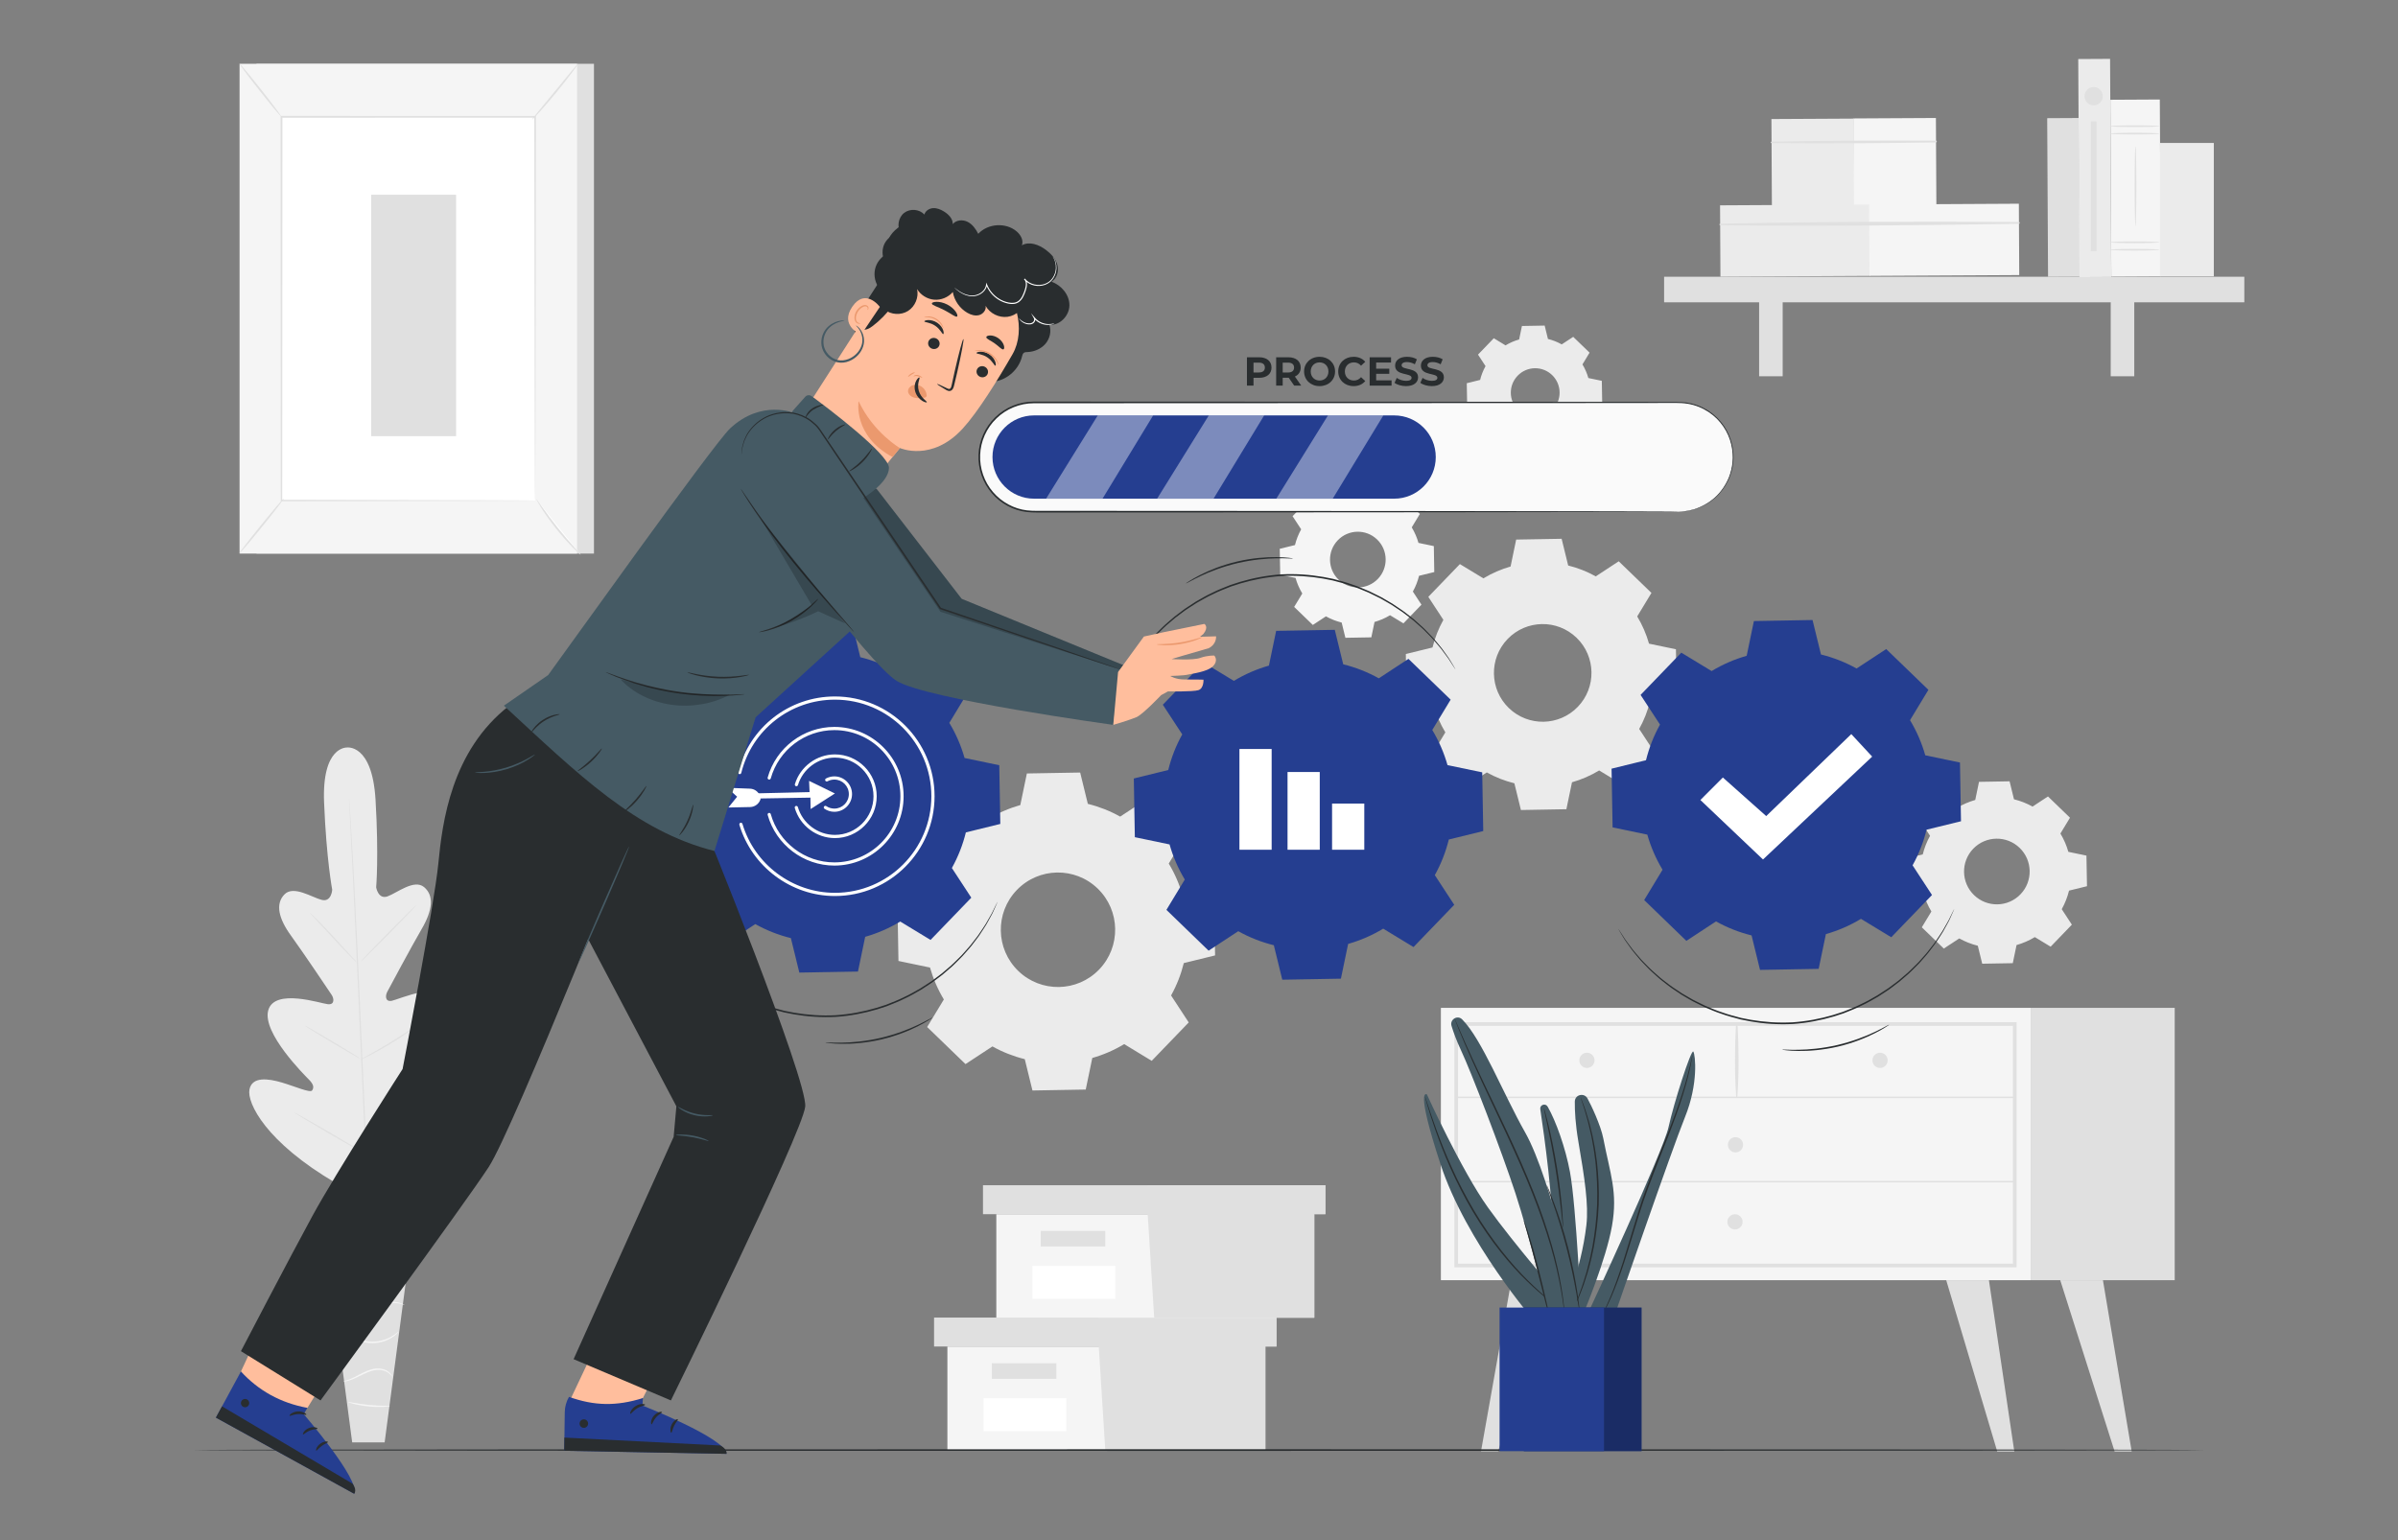 <svg width="635" height="408" viewBox="0 0 635 408" fill="none" xmlns="http://www.w3.org/2000/svg">
<rect x="0" y="0" width="635" height="408" fill="#808080" stroke="none"/>
<path d="M91.907 198.013C91.907 198.013 85.203 197.53 85.82 212.594C86.437 227.657 87.971 235.681 87.971 235.681C87.971 235.681 87.774 239.022 85.192 238.366C82.609 237.711 77.75 234.46 75.351 236.89C72.862 239.41 73.747 243.275 77.048 247.828C80.349 252.381 87.216 262.621 87.834 263.549C88.44 264.461 88.683 266.169 86.853 266.005C85.021 265.84 72.664 261.645 71.028 267.638C69.391 273.63 80.669 284.8 81.878 286.045C83.088 287.29 83.152 288.076 82.662 288.829C82.171 289.582 78.15 287.78 74.586 286.731C71.022 285.682 66.707 285.092 66.052 288.628C65.397 292.164 70.364 302.514 88.965 313.391L97.913 317.866L106.384 312.455C123.805 299.769 127.714 288.974 126.709 285.521C125.704 282.068 121.469 283.088 118.028 284.488C114.587 285.889 110.766 288.084 110.203 287.385C109.64 286.684 109.626 285.896 110.705 284.536C111.784 283.177 121.889 270.933 119.663 265.135C117.436 259.336 105.559 264.748 103.754 265.095C101.949 265.442 102.02 263.717 102.532 262.749C103.054 261.764 108.863 250.887 111.693 246.026C114.523 241.165 115.017 237.231 112.289 234.973C109.658 232.796 105.149 236.517 102.645 237.428C100.14 238.34 99.61 235.036 99.61 235.036C99.61 235.036 100.336 226.899 99.445 211.849C98.554 196.799 91.771 198.014 91.771 198.014" fill="#EBEBEB"/>
<path d="M92.436 211.505C92.436 211.505 92.453 211.611 92.472 211.819C92.489 212.042 92.513 212.349 92.543 212.744C92.599 213.573 92.68 214.769 92.784 216.301C92.99 219.39 93.254 223.864 93.558 229.391C94.172 240.446 94.888 255.725 95.625 272.602C96.361 289.485 97.04 304.765 97.592 315.823C97.872 321.34 98.099 325.81 98.257 328.917C98.333 330.451 98.392 331.648 98.433 332.478C98.45 332.873 98.462 333.181 98.471 333.404C98.477 333.613 98.472 333.72 98.472 333.72C98.472 333.72 98.454 333.614 98.435 333.406C98.418 333.183 98.394 332.876 98.364 332.482C98.308 331.653 98.227 330.457 98.123 328.926C97.917 325.836 97.654 321.364 97.349 315.837C96.736 304.781 96.019 289.5 95.282 272.618C94.546 255.742 93.867 240.462 93.316 229.405C93.036 223.888 92.809 219.418 92.651 216.31C92.575 214.776 92.515 213.58 92.474 212.75C92.458 212.354 92.445 212.047 92.436 211.823C92.43 211.612 92.436 211.505 92.436 211.505Z" fill="#E0E0E0"/>
<path d="M81.966 241.711C81.983 241.694 82.18 241.86 82.523 242.174C82.868 242.487 83.351 242.956 83.943 243.541C85.124 244.712 86.712 246.374 88.43 248.239C90.112 250.081 91.632 251.747 92.807 253.036C93.329 253.603 93.774 254.085 94.139 254.482C94.454 254.823 94.621 255.02 94.605 255.037C94.589 255.054 94.39 254.889 94.045 254.577C93.701 254.263 93.217 253.795 92.632 253.203C91.461 252.02 89.896 250.339 88.179 248.472C86.486 246.643 84.954 244.99 83.769 243.71C83.244 243.145 82.797 242.665 82.429 242.269C82.114 241.926 81.949 241.727 81.966 241.711Z" fill="#E0E0E0"/>
<path d="M95.489 254.742C95.422 254.675 98.695 251.243 102.798 247.076C106.902 242.908 110.284 239.584 110.351 239.65C110.418 239.716 107.146 243.148 103.042 247.317C98.939 251.483 95.557 254.808 95.489 254.742Z" fill="#E0E0E0"/>
<path d="M95.454 280.713C95.442 280.692 95.665 280.551 96.078 280.316C96.555 280.047 97.14 279.719 97.828 279.332C99.304 278.501 101.34 277.346 103.541 275.991C105.746 274.641 107.699 273.35 109.106 272.406C109.762 271.968 110.32 271.596 110.776 271.291C111.172 271.03 111.398 270.895 111.411 270.914C111.425 270.933 111.226 271.105 110.854 271.399C110.48 271.693 109.933 272.108 109.244 272.606C107.869 273.603 105.931 274.929 103.72 276.283C101.512 277.643 99.451 278.767 97.942 279.546C97.186 279.932 96.57 280.237 96.138 280.434C95.707 280.635 95.464 280.735 95.454 280.713Z" fill="#E0E0E0"/>
<path d="M80.629 271.625C80.641 271.604 80.861 271.709 81.248 271.915C81.635 272.122 82.19 272.431 82.871 272.819C84.233 273.594 86.103 274.685 88.157 275.909C90.212 277.132 92.063 278.258 93.393 279.086C94.058 279.501 94.594 279.841 94.959 280.083C95.325 280.324 95.522 280.468 95.51 280.488C95.498 280.508 95.278 280.404 94.891 280.197C94.504 279.99 93.949 279.681 93.269 279.294C91.906 278.519 90.036 277.427 87.981 276.203C85.927 274.979 84.076 273.855 82.746 273.026C82.081 272.612 81.546 272.272 81.179 272.03C80.814 271.788 80.618 271.645 80.629 271.625Z" fill="#E0E0E0"/>
<path d="M77.688 294.549C77.7 294.529 77.979 294.666 78.475 294.931C79.026 295.235 79.725 295.621 80.558 296.082C82.309 297.066 84.716 298.447 87.364 299.99C90.013 301.533 92.401 302.948 94.121 303.986C94.932 304.484 95.612 304.901 96.149 305.231C96.624 305.531 96.88 305.707 96.868 305.728C96.856 305.748 96.577 305.612 96.081 305.346C95.53 305.042 94.831 304.656 93.998 304.195C92.247 303.211 89.84 301.83 87.191 300.287C84.543 298.744 82.155 297.33 80.435 296.292C79.624 295.794 78.944 295.377 78.408 295.047C77.933 294.745 77.676 294.57 77.688 294.549Z" fill="#E0E0E0"/>
<path d="M96.485 305.33C96.473 305.31 96.751 305.125 97.263 304.809C97.833 304.462 98.562 304.016 99.438 303.482C101.273 302.362 103.804 300.806 106.55 299.012C109.3 297.221 111.747 295.536 113.51 294.305C114.352 293.719 115.055 293.231 115.602 292.85C116.098 292.509 116.378 292.329 116.392 292.348C116.407 292.367 116.152 292.583 115.68 292.958C115.209 293.333 114.517 293.863 113.651 294.503C111.921 295.786 109.491 297.506 106.736 299.3C103.985 301.098 101.429 302.623 99.56 303.692C98.623 304.223 97.861 304.646 97.328 304.925C96.796 305.205 96.497 305.351 96.485 305.33Z" fill="#E0E0E0"/>
<path d="M109.936 320.798H85.18L93.259 382.059H101.856L109.936 320.798Z" fill="#E0E0E0"/>
<path d="M86.462 328.328C86.453 328.334 86.489 328.414 86.594 328.546C86.7 328.676 86.894 328.845 87.191 328.974C87.778 329.23 88.809 329.251 89.806 328.653C90.806 328.101 91.676 327.015 93.016 326.536C94.345 326.028 95.991 326.119 97.569 326.627C99.165 327.121 100.552 327.93 101.808 328.684C103.067 329.435 104.22 330.104 105.256 330.537C106.283 330.986 107.179 331.193 107.798 331.273C108.109 331.315 108.351 331.326 108.516 331.321C108.681 331.321 108.767 331.315 108.768 331.301C108.782 331.22 107.367 331.232 105.372 330.276C104.372 329.818 103.249 329.133 102 328.365C100.757 327.597 99.338 326.751 97.689 326.241C96.06 325.716 94.309 325.621 92.884 326.188C92.172 326.46 91.575 326.886 91.076 327.309C90.57 327.728 90.117 328.122 89.659 328.408C88.753 328.994 87.802 329.019 87.247 328.827C86.677 328.629 86.495 328.294 86.462 328.328Z" fill="#F5F5F5"/>
<path d="M87.366 339.611C87.399 339.632 87.562 339.359 87.949 338.954C88.343 338.561 88.989 338.046 89.926 337.698C90.855 337.341 92.049 337.129 93.368 337.179C94.694 337.225 96.14 337.517 97.676 337.767C99.21 338.026 100.73 338.141 102.088 337.95C103.445 337.775 104.623 337.385 105.558 336.958C106.495 336.53 107.19 336.061 107.645 335.715C108.102 335.368 108.32 335.135 108.306 335.119C108.26 335.052 107.304 335.909 105.444 336.695C104.516 337.079 103.361 337.431 102.043 337.58C100.724 337.743 99.265 337.623 97.74 337.367C96.216 337.119 94.748 336.833 93.38 336.806C92.01 336.776 90.774 337.026 89.819 337.433C88.854 337.831 88.202 338.408 87.832 338.848C87.653 339.077 87.524 339.26 87.458 339.398C87.386 339.532 87.354 339.605 87.366 339.611Z" fill="#F5F5F5"/>
<path d="M107.133 345.652C107.142 345.633 106.913 345.479 106.45 345.297C105.99 345.115 105.286 344.927 104.399 344.856C103.512 344.786 102.45 344.843 101.296 345.034C100.142 345.222 98.905 345.54 97.605 345.817C96.306 346.091 95.053 346.276 93.918 346.234C92.783 346.194 91.774 345.946 90.991 345.6C89.397 344.899 88.83 343.88 88.771 343.945C88.756 343.954 88.868 344.209 89.19 344.592C89.509 344.973 90.066 345.461 90.871 345.859C91.674 346.255 92.721 346.545 93.902 346.606C95.085 346.671 96.374 346.49 97.688 346.213C99.002 345.933 100.231 345.605 101.36 345.401C102.489 345.194 103.52 345.11 104.383 345.142C106.12 345.2 107.108 345.725 107.133 345.652Z" fill="#F5F5F5"/>
<path d="M89.555 354.148C89.567 354.213 90.439 353.596 91.959 353.905C92.704 354.04 93.537 354.418 94.474 354.844C95.407 355.28 96.531 355.652 97.737 355.745C100.17 355.979 102.333 355.193 103.66 354.371C104.34 353.967 104.813 353.533 105.134 353.235C105.435 352.914 105.589 352.729 105.57 352.71C105.516 352.651 104.866 353.384 103.517 354.123C102.191 354.858 100.103 355.567 97.774 355.343C95.43 355.209 93.631 353.809 92.006 353.624C91.214 353.505 90.552 353.619 90.139 353.786C89.72 353.948 89.543 354.133 89.555 354.148Z" fill="#F5F5F5"/>
<path d="M90.934 365.906C90.934 365.953 91.764 365.947 92.998 365.496C94.242 365.079 95.782 364.124 97.582 363.408C98.484 363.064 99.389 362.852 100.212 362.856C101.036 362.86 101.771 363.061 102.327 363.339C103.464 363.907 103.794 364.712 103.856 364.661C103.874 364.654 103.824 364.451 103.622 364.139C103.422 363.828 103.043 363.421 102.462 363.087C101.883 362.756 101.104 362.509 100.218 362.484C99.33 362.457 98.373 362.674 97.439 363.031C95.574 363.775 94.083 364.758 92.895 365.23C91.72 365.737 90.924 365.841 90.934 365.906Z" fill="#F5F5F5"/>
<path d="M92.149 371.377C92.135 371.427 92.729 371.641 93.716 371.886C94.702 372.132 96.087 372.394 97.634 372.548C99.181 372.699 100.591 372.711 101.607 372.663C102.623 372.615 103.246 372.521 103.243 372.469C103.237 372.347 100.735 372.454 97.674 372.145C94.613 371.851 92.178 371.258 92.149 371.377Z" fill="#F5F5F5"/>
<path d="M550.534 31.258L542.105 31.303L542.332 73.311L550.76 73.265L550.534 31.258Z" fill="#E0E0E0"/>
<path d="M490.909 31.417L469.082 31.533L469.205 54.724L491.032 54.608L490.909 31.417Z" fill="#EBEBEB"/>
<path d="M512.636 31.253L490.809 31.371L490.934 54.562L512.761 54.444L512.636 31.253Z" fill="#F5F5F5"/>
<path d="M469.111 37.914C483.616 38.034 498.158 37.95 512.662 37.713C512.96 37.709 512.958 37.25 512.66 37.248C498.154 37.168 483.612 37.24 469.109 37.516C468.853 37.521 468.855 37.912 469.111 37.914Z" fill="#E0E0E0"/>
<path d="M495.134 54.176L455.477 54.39L455.578 73.289L495.235 73.074L495.134 54.176Z" fill="#EBEBEB"/>
<path d="M534.602 53.962L494.945 54.177L495.047 73.075L534.704 72.861L534.602 53.962Z" fill="#F5F5F5"/>
<path d="M455.494 59.665C481.839 59.964 508.276 59.696 534.619 59.273C534.918 59.268 534.915 58.81 534.617 58.809C508.27 58.669 481.832 58.685 455.491 59.267C455.236 59.273 455.237 59.662 455.494 59.665Z" fill="#E0E0E0"/>
<path d="M594.305 73.307H440.664V80.078H594.305V73.307Z" fill="#E0E0E0"/>
<path d="M472.058 76.563H465.82V99.665H472.058V76.563Z" fill="#E0E0E0"/>
<path d="M565.163 76.563H558.926V99.665H565.163V76.563Z" fill="#E0E0E0"/>
<path d="M558.757 15.593L550.328 15.639L550.64 73.413L559.068 73.367L558.757 15.593Z" fill="#EBEBEB"/>
<path d="M571.929 26.357L558.832 26.428L559.084 73.248L572.182 73.177L571.929 26.357Z" fill="#F5F5F5"/>
<path d="M571.831 35.393C571.831 35.519 568.899 35.62 565.283 35.62C561.666 35.62 558.734 35.519 558.734 35.393C558.734 35.267 561.666 35.166 565.283 35.166C568.899 35.166 571.831 35.267 571.831 35.393Z" fill="#E0E0E0"/>
<path d="M571.831 33.426C571.831 33.552 568.899 33.654 565.283 33.654C561.666 33.654 558.734 33.552 558.734 33.426C558.734 33.301 561.666 33.199 565.283 33.199C568.899 33.199 571.831 33.301 571.831 33.426Z" fill="#E0E0E0"/>
<path d="M571.831 66.148C571.831 66.274 568.899 66.376 565.283 66.376C561.666 66.376 558.734 66.274 558.734 66.148C558.734 66.023 561.666 65.921 565.283 65.921C568.899 65.921 571.831 66.023 571.831 66.148Z" fill="#E0E0E0"/>
<path d="M571.831 64.181C571.831 64.306 568.899 64.408 565.283 64.408C561.666 64.408 558.734 64.306 558.734 64.181C558.734 64.055 561.666 63.954 565.283 63.954C568.899 63.954 571.831 64.055 571.831 64.181Z" fill="#E0E0E0"/>
<path d="M565.493 59.89C565.367 59.89 565.266 55.167 565.266 49.341C565.266 43.513 565.367 38.791 565.493 38.791C565.618 38.791 565.719 43.513 565.719 49.341C565.719 55.166 565.618 59.89 565.493 59.89Z" fill="#E0E0E0"/>
<path d="M586.229 37.87H571.973V73.21H586.229V37.87Z" fill="#EBEBEB"/>
<path d="M556.833 25.482C556.833 26.822 555.748 27.909 554.411 27.909C553.073 27.909 551.988 26.822 551.988 25.482C551.988 24.143 553.073 23.056 554.411 23.056C555.748 23.055 556.833 24.142 556.833 25.482Z" fill="#E0E0E0"/>
<path d="M555.158 32.155H553.66V66.524H555.158V32.155Z" fill="#E0E0E0"/>
<path d="M157.285 16.894H67.914V146.637H157.285V16.894Z" fill="#E0E0E0"/>
<path d="M152.808 16.894H63.438V146.637H152.808V16.894Z" fill="#F5F5F5"/>
<path d="M141.703 30.946H74.539V132.585H141.703V30.946Z" fill="white"/>
<path d="M141.704 132.585C141.704 132.585 141.696 132.413 141.692 132.088C141.688 131.752 141.684 131.274 141.678 130.647C141.672 129.37 141.663 127.5 141.651 125.072C141.637 120.202 141.616 113.103 141.591 104.135C141.564 86.213 141.526 60.834 141.481 30.947L141.703 31.17C121.184 31.176 98.446 31.183 74.548 31.19H74.541L74.784 30.947C74.765 69.289 74.748 104.642 74.735 132.586L74.541 132.392C94.995 132.434 111.76 132.47 123.427 132.493C129.263 132.514 133.82 132.531 136.933 132.542C138.48 132.552 139.665 132.559 140.478 132.565C141.281 132.571 141.704 132.585 141.704 132.585C141.704 132.585 141.309 132.598 140.519 132.606C139.715 132.611 138.541 132.618 137.009 132.628C133.906 132.639 129.363 132.656 123.547 132.677C111.852 132.702 95.044 132.737 74.54 132.779H74.346V132.585C74.332 104.641 74.316 69.288 74.297 30.946V30.703H74.54H74.547C98.445 30.709 121.184 30.717 141.703 30.723H141.926V30.946C141.881 60.893 141.843 86.323 141.816 104.281C141.791 113.227 141.77 120.308 141.756 125.167C141.744 127.576 141.735 129.43 141.729 130.697C141.723 131.313 141.719 131.784 141.715 132.113C141.714 132.431 141.704 132.585 141.704 132.585Z" fill="#E0E0E0"/>
<path d="M153.06 16.894C153.112 16.935 152.505 17.822 151.467 19.212C150.429 20.603 148.955 22.494 147.273 24.539C145.591 26.585 144.02 28.396 142.855 29.683C141.691 30.971 140.939 31.737 140.89 31.693C140.838 31.648 141.499 30.802 142.595 29.459C143.793 28.003 145.267 26.212 146.897 24.23C148.526 22.248 149.999 20.456 151.196 18.999C152.303 17.665 153.005 16.852 153.06 16.894Z" fill="#E0E0E0"/>
<path d="M142.047 132.257C145.383 137.57 149.321 142.503 153.761 146.931L142.047 132.257Z" fill="white"/>
<path d="M153.761 146.931C153.717 146.976 152.92 146.283 151.719 145.071C150.518 143.859 148.927 142.115 147.3 140.08C145.675 138.042 144.326 136.103 143.41 134.663C142.493 133.223 141.994 132.292 142.047 132.259C142.108 132.221 142.709 133.086 143.694 134.471C144.679 135.856 146.064 137.75 147.68 139.776C149.297 141.799 150.837 143.569 151.97 144.836C153.101 146.102 153.812 146.88 153.761 146.931Z" fill="#E0E0E0"/>
<path d="M63.426 146.535C67.328 141.713 71.23 136.891 75.132 132.068L63.426 146.535Z" fill="white"/>
<path d="M75.131 132.068C75.235 132.153 72.699 135.46 69.467 139.455C66.233 143.45 63.529 146.619 63.425 146.534C63.321 146.45 65.857 143.143 69.089 139.148C72.321 135.153 75.026 131.984 75.131 132.068Z" fill="#E0E0E0"/>
<path d="M63.437 16.894C63.542 16.811 66.086 19.857 69.119 23.697C72.153 27.538 74.525 30.719 74.42 30.802C74.315 30.885 71.771 27.84 68.738 23.998C65.705 20.159 63.331 16.978 63.437 16.894Z" fill="#E0E0E0"/>
<path d="M120.778 51.583H98.289V115.536H120.778V51.583Z" fill="#E0E0E0"/>
<path d="M537.723 266.97H381.555V339.106H537.723V266.97Z" fill="#F5F5F5"/>
<path d="M534.005 335.706H385.129V270.766H534.006V335.706H534.005ZM386.1 334.734H533.034V271.739H386.1V334.734Z" fill="#E0E0E0"/>
<path d="M575.874 266.97H537.723V339.106H575.874V266.97Z" fill="#E0E0E0"/>
<path d="M385.615 290.863C402.345 290.863 419.075 290.863 435.805 290.863C462.238 290.863 488.671 290.863 515.104 290.863C521.243 290.863 527.381 290.863 533.52 290.863C533.772 290.863 533.773 290.471 533.52 290.471C516.79 290.471 500.06 290.471 483.33 290.471C456.897 290.471 430.464 290.471 404.031 290.471C397.893 290.471 391.753 290.471 385.615 290.471C385.363 290.471 385.363 290.863 385.615 290.863Z" fill="#E0E0E0"/>
<path d="M460.052 290.667C460.495 284.264 460.447 277.482 460.103 271.073C460.089 270.817 459.718 270.816 459.704 271.073C459.359 277.482 459.311 284.264 459.755 290.667C459.768 290.858 460.039 290.859 460.052 290.667Z" fill="#E0E0E0"/>
<path d="M499.862 280.87C499.862 281.984 498.96 282.888 497.847 282.888C496.734 282.888 495.832 281.984 495.832 280.87C495.832 279.755 496.734 278.851 497.847 278.851C498.96 278.851 499.862 279.755 499.862 280.87Z" fill="#E0E0E0"/>
<path d="M422.241 280.87C422.241 281.984 421.339 282.888 420.226 282.888C419.113 282.888 418.211 281.984 418.211 280.87C418.211 279.755 419.113 278.851 420.226 278.851C421.339 278.851 422.241 279.755 422.241 280.87Z" fill="#E0E0E0"/>
<path d="M461.581 303.237C461.581 304.351 460.679 305.255 459.566 305.255C458.452 305.255 457.551 304.351 457.551 303.237C457.551 302.121 458.452 301.218 459.566 301.218C460.678 301.218 461.581 302.121 461.581 303.237Z" fill="#E0E0E0"/>
<path d="M400.224 339.107L392.184 384.395H396.706L411.531 339.107H400.224Z" fill="#E0E0E0"/>
<path d="M526.674 339.107L533.398 384.474H528.875L515.367 339.107H526.674Z" fill="#E0E0E0"/>
<path d="M556.865 339.107L564.483 384.474H559.96L545.559 339.107H556.865Z" fill="#E0E0E0"/>
<path d="M461.448 323.652C461.448 324.766 460.546 325.67 459.433 325.67C458.32 325.67 457.418 324.767 457.418 323.652C457.418 322.537 458.321 321.634 459.433 321.634C460.546 321.634 461.448 322.537 461.448 323.652Z" fill="#E0E0E0"/>
<path d="M385.615 313.201C402.345 313.201 419.075 313.201 435.805 313.201C462.238 313.201 488.671 313.201 515.104 313.201C521.243 313.201 527.381 313.201 533.52 313.201C533.772 313.201 533.773 312.809 533.52 312.809C516.79 312.809 500.06 312.809 483.33 312.809C456.897 312.809 430.464 312.809 404.031 312.809C397.893 312.809 391.753 312.809 385.615 312.809C385.363 312.809 385.363 313.201 385.615 313.201Z" fill="#E0E0E0"/>
<path d="M250.875 356.673V384.095H290.913H335.073V356.673H250.875Z" fill="#F5F5F5"/>
<path d="M247.344 349.006V356.673H338.018V349.006H290.914H247.344Z" fill="#E0E0E0"/>
<path d="M292.68 384.095H335.074V356.673H338.018V349.006H290.914V355.964L292.68 384.095Z" fill="#E0E0E0"/>
<path d="M279.727 361.095H262.652V365.224H279.727V361.095Z" fill="#E0E0E0"/>
<path d="M282.378 370.384H260.453V379.1H282.378V370.384Z" fill="white"/>
<path d="M263.828 321.621V349.043H303.865H348.026V321.621H263.828Z" fill="#F5F5F5"/>
<path d="M260.297 313.954V321.621H350.971V313.954H303.867H260.297Z" fill="#E0E0E0"/>
<path d="M305.634 349.043H348.028V321.621H350.971V313.954H303.867V320.911L305.634 349.043Z" fill="#E0E0E0"/>
<path d="M292.68 326.043H275.605V330.171H292.68V326.043Z" fill="#E0E0E0"/>
<path d="M295.335 335.331H273.41V344.048H295.335V335.331Z" fill="white"/>
<path d="M518.211 214.006C519.742 213.08 521.372 212.377 523.053 211.899L524.05 207.099L532.146 206.957L533.311 211.718C535.008 212.137 536.661 212.781 538.223 213.654L542.315 210.967L548.14 216.6L545.605 220.79C546.53 222.324 547.231 223.956 547.708 225.639L552.5 226.638L552.642 234.746L547.889 235.913C547.471 237.611 546.827 239.268 545.957 240.832L548.638 244.93L543.015 250.765L538.832 248.224C537.301 249.151 535.671 249.853 533.99 250.331L532.993 255.131L524.897 255.274L523.732 250.513C522.035 250.094 520.382 249.449 518.82 248.577L514.729 251.263L508.904 245.63L511.44 241.441C510.514 239.908 509.813 238.275 509.336 236.592L504.545 235.593L504.402 227.485L509.156 226.317C509.574 224.618 510.218 222.962 511.088 221.398L508.406 217.299L514.03 211.465L518.211 214.006ZM522.527 224.808C519.194 228.265 519.292 233.772 522.743 237.109C526.194 240.446 531.693 240.35 535.025 236.893C538.356 233.437 538.26 227.929 534.809 224.592C531.358 221.255 525.859 221.352 522.527 224.808Z" fill="#EBEBEB"/>
<path d="M261.744 216.919C264.412 215.304 267.252 214.079 270.182 213.246L271.92 204.88L286.032 204.633L288.063 212.931C291.021 213.661 293.903 214.785 296.626 216.305L303.758 211.623L313.912 221.442L309.492 228.745C311.104 231.418 312.327 234.263 313.158 237.198L321.51 238.939L321.758 253.074L313.473 255.108C312.744 258.069 311.622 260.956 310.105 263.683L314.779 270.827L304.976 280.997L297.685 276.568C295.016 278.184 292.176 279.408 289.245 280.241L287.507 288.607L273.396 288.854L271.364 280.555C268.407 279.825 265.526 278.701 262.802 277.181L255.67 281.863L245.516 272.044L249.936 264.742C248.323 262.069 247.101 259.224 246.268 256.289L237.916 254.548L237.668 240.415L245.954 238.38C246.683 235.418 247.806 232.532 249.322 229.805L244.648 222.661L254.451 212.491L261.744 216.919ZM269.266 235.747C263.458 241.773 263.627 251.373 269.643 257.191C275.659 263.008 285.245 262.839 291.052 256.813C296.859 250.788 296.692 241.187 290.675 235.371C284.66 229.554 275.075 229.722 269.266 235.747Z" fill="#EBEBEB"/>
<path d="M350.599 133.938C351.897 133.152 353.28 132.557 354.705 132.151L355.551 128.079L362.418 127.959L363.407 131.997C364.846 132.352 366.248 132.899 367.573 133.639L371.043 131.36L375.985 136.139L373.833 139.692C374.618 140.993 375.213 142.378 375.618 143.806L379.682 144.653L379.802 151.531L375.77 152.521C375.416 153.962 374.87 155.366 374.131 156.694L376.405 160.17L371.635 165.119L368.087 162.964C366.788 163.751 365.405 164.346 363.98 164.751L363.134 168.822L356.267 168.943L355.279 164.905C353.84 164.549 352.438 164.002 351.112 163.263L347.642 165.541L342.7 160.763L344.852 157.21C344.067 155.909 343.472 154.525 343.067 153.096L339.003 152.249L338.883 145.371L342.915 144.381C343.269 142.94 343.815 141.535 344.554 140.207L342.279 136.732L347.049 131.783L350.599 133.938ZM354.26 143.1C351.434 146.032 351.515 150.704 354.443 153.535C357.37 156.365 362.034 156.283 364.861 153.351C367.687 150.418 367.605 145.747 364.678 142.916C361.75 140.086 357.086 140.168 354.26 143.1Z" fill="#F5F5F5"/>
<path d="M392.808 153.196C395.084 151.818 397.507 150.774 400.006 150.063L401.489 142.926L413.527 142.715L415.26 149.794C417.783 150.417 420.241 151.376 422.564 152.672L428.648 148.678L437.31 157.055L433.539 163.284C434.914 165.564 435.957 167.992 436.667 170.496L443.792 171.98L444.003 184.037L436.935 185.773C436.314 188.299 435.356 190.761 434.062 193.088L438.05 199.182L429.687 207.858L423.467 204.08C421.191 205.458 418.768 206.502 416.268 207.213L414.785 214.35L402.747 214.561L401.014 207.482C398.492 206.86 396.034 205.9 393.71 204.604L387.626 208.599L378.963 200.222L382.734 193.993C381.358 191.713 380.315 189.286 379.606 186.782L372.481 185.297L372.27 173.241L379.337 171.505C379.959 168.978 380.917 166.517 382.211 164.19L378.223 158.096L386.586 149.421L392.808 153.196ZM399.225 169.258C394.27 174.399 394.413 182.588 399.546 187.551C404.677 192.513 412.854 192.369 417.808 187.228C422.762 182.089 422.619 173.899 417.487 168.936C412.356 163.975 404.18 164.119 399.225 169.258Z" fill="#EBEBEB"/>
<path d="M398.674 91.485C399.812 90.796 401.023 90.274 402.273 89.918L403.015 86.35L409.034 86.244L409.9 89.784C411.161 90.095 412.391 90.574 413.552 91.223L416.594 89.226L420.925 93.414L419.039 96.529C419.728 97.669 420.249 98.883 420.604 100.134L424.166 100.877L424.272 106.906L420.738 107.773C420.427 109.037 419.949 110.267 419.301 111.431L421.295 114.477L417.114 118.815L414.004 116.926C412.866 117.615 411.654 118.137 410.404 118.493L409.663 122.061L403.644 122.167L402.778 118.628C401.516 118.316 400.288 117.836 399.126 117.189L396.084 119.186L391.753 114.997L393.639 111.883C392.951 110.743 392.43 109.529 392.074 108.277L388.512 107.534L388.406 101.506L391.94 100.637C392.251 99.374 392.73 98.143 393.377 96.98L391.383 93.933L395.564 89.595L398.674 91.485ZM401.883 99.516C399.405 102.086 399.477 106.181 402.044 108.662C404.609 111.143 408.697 111.071 411.175 108.501C413.652 105.93 413.58 101.835 411.014 99.355C408.449 96.874 404.36 96.946 401.883 99.516Z" fill="#EBEBEB"/>
<path d="M326.73 180.353C329.666 178.575 332.791 177.228 336.015 176.311L337.928 167.105L353.456 166.832L355.691 175.964C358.945 176.767 362.116 178.003 365.113 179.676L372.962 174.524L384.135 185.329L379.271 193.364C381.046 196.305 382.391 199.437 383.306 202.666L392.496 204.582L392.769 220.135L383.652 222.374C382.85 225.633 381.616 228.808 379.945 231.809L385.089 239.67L374.302 250.861L366.279 245.989C363.343 247.766 360.216 249.113 356.992 250.03L355.079 259.236L339.552 259.509L337.316 250.377C334.063 249.574 330.892 248.337 327.895 246.665L320.046 251.817L308.873 241.012L313.738 232.976C311.963 230.035 310.617 226.905 309.701 223.675L300.511 221.759L300.238 206.207L309.356 203.967C310.158 200.708 311.393 197.532 313.063 194.531L307.919 186.67L318.706 175.479L326.73 180.353Z" fill="#253E90"/>
<path d="M336.738 198.397H328.207V225.085H336.738V198.397Z" fill="white"/>
<path d="M349.476 204.494H340.945V225.085H349.476V204.494Z" fill="white"/>
<path d="M361.269 212.857H352.738V225.085H361.269V212.857Z" fill="white"/>
<path d="M198.845 178.467C201.781 176.689 204.906 175.342 208.13 174.425L210.043 165.219L225.571 164.946L227.806 174.078C231.06 174.881 234.231 176.117 237.228 177.79L245.077 172.638L256.25 183.443L251.386 191.478C253.161 194.419 254.506 197.551 255.421 200.78L264.611 202.696L264.884 218.249L255.766 220.488C254.964 223.747 253.73 226.922 252.059 229.923L257.203 237.784L246.416 248.975L238.392 244.103C235.456 245.88 232.329 247.227 229.105 248.144L227.193 257.35L211.665 257.623L209.43 248.491C206.176 247.688 203.005 246.451 200.008 244.779L192.159 249.931L180.986 239.126L185.851 231.09C184.076 228.149 182.73 225.019 181.815 221.789L172.624 219.873L172.352 204.321L181.469 202.081C182.271 198.822 183.506 195.646 185.176 192.645L180.033 184.784L190.819 173.593L198.845 178.467Z" fill="#253E90"/>
<path d="M221.086 237.344C209.502 237.344 199.101 229.588 195.793 218.48C195.726 218.255 195.853 218.019 196.078 217.952C196.302 217.887 196.537 218.012 196.604 218.238C199.806 228.988 209.872 236.496 221.086 236.496C235.17 236.496 246.629 225.019 246.629 210.913C246.629 196.807 235.17 185.33 221.086 185.33C209.314 185.33 199.117 193.312 196.291 204.741C196.234 204.969 196.003 205.105 195.779 205.051C195.552 204.995 195.413 204.764 195.47 204.538C198.39 192.729 208.924 184.483 221.086 184.483C235.637 184.483 247.476 196.339 247.476 210.914C247.475 225.488 235.637 237.344 221.086 237.344Z" fill="white"/>
<path d="M220.941 229.28C212.753 229.28 205.491 223.763 203.282 215.864C203.218 215.639 203.35 215.405 203.575 215.342C203.799 215.28 204.034 215.411 204.097 215.636C206.205 223.171 213.132 228.433 220.941 228.433C230.586 228.433 238.432 220.573 238.432 210.915C238.432 201.255 230.586 193.397 220.941 193.397C213.133 193.397 206.208 198.657 204.098 206.189C204.034 206.415 203.802 206.547 203.575 206.483C203.35 206.42 203.219 206.185 203.282 205.961C205.494 198.065 212.756 192.55 220.941 192.55C231.052 192.55 239.278 200.788 239.278 210.916C239.278 221.041 231.052 229.28 220.941 229.28Z" fill="white"/>
<path d="M220.941 215.033C220.004 215.033 219.099 214.756 218.323 214.231C218.129 214.101 218.078 213.837 218.21 213.643C218.34 213.45 218.604 213.396 218.797 213.529C219.432 213.959 220.173 214.185 220.941 214.185C223.057 214.185 224.778 212.461 224.778 210.342C224.778 208.222 223.057 206.498 220.941 206.498C220.308 206.498 219.681 206.656 219.127 206.955C218.921 207.066 218.665 206.99 218.553 206.784C218.442 206.579 218.519 206.321 218.724 206.21C219.401 205.844 220.167 205.65 220.94 205.65C223.522 205.65 225.624 207.755 225.624 210.342C225.625 212.929 223.524 215.033 220.941 215.033Z" fill="white"/>
<path d="M221.088 210.18L214.249 206.843L214.379 209.817L196.203 210.245L196.405 211.581L214.603 211.281L214.655 214.301L221.088 210.18Z" fill="white"/>
<path d="M201.203 210.69L201.104 210.499C200.617 209.555 199.662 208.947 198.602 208.906L192.586 208.674L195.193 211.037L192.879 213.895L198.635 213.775C199.932 213.748 201.06 212.872 201.408 211.619L201.203 210.69Z" fill="white"/>
<path d="M221.088 221.998C216.202 221.998 211.832 218.716 210.462 214.016C210.397 213.791 210.526 213.556 210.75 213.491C210.975 213.424 211.209 213.554 211.275 213.779C212.54 218.119 216.575 221.15 221.088 221.15C226.723 221.15 231.308 216.558 231.308 210.914C231.308 205.27 226.723 200.678 221.088 200.678C216.618 200.678 212.594 203.672 211.301 207.959C211.234 208.183 210.998 208.312 210.774 208.243C210.55 208.175 210.423 207.939 210.491 207.714C211.891 203.072 216.248 199.83 221.088 199.83C227.19 199.83 232.155 204.802 232.155 210.914C232.155 217.025 227.19 221.998 221.088 221.998Z" fill="white"/>
<path d="M453.241 177.754C456.178 175.976 459.303 174.629 462.527 173.712L464.439 164.507L479.968 164.234L482.203 173.365C485.458 174.168 488.629 175.405 491.626 177.078L499.474 171.925L510.647 182.73L505.783 190.765C507.558 193.707 508.903 196.839 509.818 200.068L519.008 201.983L519.28 217.537L510.164 219.775C509.362 223.034 508.127 226.21 506.457 229.211L511.6 237.072L500.814 248.263L492.791 243.39C489.855 245.168 486.728 246.514 483.504 247.432L481.59 256.638L466.062 256.911L463.827 247.779C460.573 246.976 457.403 245.739 454.406 244.066L446.558 249.219L435.384 238.414L440.249 230.378C438.475 227.436 437.129 224.306 436.213 221.076L427.023 219.161L426.75 203.608L435.868 201.369C436.67 198.11 437.905 194.934 439.574 191.933L434.431 184.072L445.218 172.881L453.241 177.754Z" fill="#253E90"/>
<path d="M450.27 211.91L456.221 205.95L467.699 216.168L490.23 194.453L495.756 200.414L466.849 227.663L450.27 211.91Z" fill="white"/>
<path d="M296.477 182.599C296.471 182.597 296.505 182.506 296.577 182.333C296.662 182.139 296.773 181.886 296.913 181.567C297.068 181.224 297.254 180.81 297.471 180.326C297.686 179.833 297.948 179.27 298.3 178.666C298.64 178.051 299.015 177.371 299.425 176.629C299.859 175.899 300.385 175.137 300.922 174.301C301.437 173.45 302.121 172.634 302.792 171.729C303.446 170.809 304.258 169.937 305.078 168.992C305.871 168.022 306.853 167.148 307.805 166.17C308.274 165.672 308.824 165.241 309.352 164.768C309.89 164.306 310.424 163.818 310.994 163.354C311.579 162.908 312.175 162.456 312.78 161.995C313.085 161.768 313.383 161.526 313.699 161.307C314.021 161.094 314.346 160.879 314.673 160.663C315.33 160.236 315.983 159.781 316.67 159.36C317.371 158.962 318.081 158.557 318.799 158.149C319.506 157.717 320.276 157.384 321.035 157.008C321.801 156.647 322.557 156.24 323.371 155.94C324.174 155.617 324.986 155.291 325.806 154.961C326.647 154.688 327.495 154.413 328.351 154.135C331.8 153.108 335.48 152.396 339.294 152.14C343.114 151.942 346.852 152.213 350.399 152.824C351.282 152.999 352.158 153.171 353.025 153.342C353.878 153.573 354.723 153.801 355.559 154.027C356.402 154.228 357.202 154.542 358.006 154.809C358.803 155.092 359.607 155.332 360.361 155.677C361.123 155.998 361.876 156.315 362.618 156.627C363.351 156.963 364.052 157.338 364.755 157.684C365.105 157.859 365.453 158.034 365.797 158.207C366.138 158.389 366.463 158.593 366.792 158.782C367.448 159.167 368.092 159.546 368.726 159.919C369.347 160.312 369.935 160.734 370.524 161.129C371.105 161.536 371.702 161.899 372.226 162.338C373.287 163.196 374.365 163.948 375.267 164.817C376.193 165.659 377.102 166.429 377.861 167.265C378.634 168.084 379.409 168.813 380.022 169.598C380.654 170.364 381.266 171.058 381.783 171.731C382.278 172.42 382.731 173.051 383.141 173.62C383.561 174.178 383.888 174.707 384.16 175.171C384.433 175.624 384.667 176.013 384.862 176.336C385.038 176.636 385.178 176.874 385.285 177.057C385.378 177.22 385.423 177.306 385.416 177.309C385.41 177.313 385.352 177.235 385.246 177.079C385.129 176.903 384.978 176.672 384.786 176.382C384.582 176.066 384.337 175.686 384.05 175.243C383.767 174.787 383.431 174.268 383 173.72C382.583 173.159 382.121 172.538 381.617 171.861C381.092 171.198 380.474 170.515 379.836 169.76C379.218 168.988 378.437 168.27 377.662 167.463C376.9 166.64 375.989 165.882 375.062 165.053C374.159 164.197 373.081 163.457 372.022 162.612C371.499 162.179 370.903 161.823 370.324 161.421C369.736 161.033 369.15 160.616 368.531 160.23C367.9 159.862 367.258 159.489 366.605 159.11C366.277 158.924 365.954 158.723 365.615 158.544C365.272 158.373 364.926 158.202 364.578 158.029C363.879 157.689 363.181 157.319 362.453 156.989C361.715 156.682 360.967 156.37 360.209 156.054C359.461 155.715 358.662 155.48 357.87 155.201C357.073 154.938 356.278 154.628 355.442 154.431C354.612 154.209 353.774 153.984 352.927 153.758C352.067 153.59 351.199 153.42 350.323 153.249C346.806 152.649 343.101 152.384 339.319 152.58C335.541 152.834 331.895 153.537 328.475 154.549C327.625 154.823 326.784 155.094 325.95 155.363C325.136 155.688 324.33 156.01 323.534 156.329C322.726 156.623 321.975 157.026 321.214 157.381C320.46 157.752 319.695 158.08 318.991 158.506C318.277 158.909 317.57 159.307 316.874 159.7C316.191 160.114 315.541 160.565 314.887 160.985C314.562 161.198 314.239 161.409 313.918 161.62C313.603 161.837 313.306 162.075 313.002 162.299C312.399 162.752 311.805 163.199 311.222 163.639C310.653 164.096 310.121 164.578 309.583 165.034C309.055 165.501 308.506 165.925 308.038 166.417C307.086 167.383 306.103 168.244 305.307 169.201C304.486 170.134 303.67 170.995 303.011 171.903C302.336 172.796 301.645 173.601 301.123 174.442C300.58 175.267 300.046 176.019 299.602 176.739C299.183 177.472 298.797 178.143 298.449 178.749C298.087 179.344 297.813 179.9 297.587 180.386C297.355 180.861 297.156 181.268 296.991 181.605C296.835 181.916 296.71 182.163 296.615 182.352C296.532 182.518 296.484 182.602 296.477 182.599Z" fill="#292D2F"/>
<path d="M314.008 154.557C313.992 154.53 314.335 154.295 314.971 153.891C315.602 153.48 316.55 152.939 317.749 152.325C320.143 151.092 323.615 149.672 327.627 148.729C331.643 147.797 335.385 147.533 338.077 147.578C339.423 147.598 340.512 147.662 341.259 147.752C342.008 147.834 342.419 147.893 342.417 147.924C342.414 147.954 341.997 147.952 341.248 147.924C340.5 147.888 339.415 147.871 338.077 147.891C335.404 147.926 331.705 148.236 327.728 149.16C323.754 150.094 320.3 151.454 317.887 152.606C316.679 153.18 315.713 153.676 315.057 154.04C314.397 154.397 314.024 154.583 314.008 154.557Z" fill="#292D2F"/>
<path d="M517.483 240.784C517.49 240.787 517.456 240.877 517.383 241.05C517.298 241.244 517.187 241.497 517.047 241.816C516.892 242.159 516.706 242.573 516.489 243.056C516.274 243.55 516.012 244.113 515.66 244.717C515.32 245.332 514.945 246.012 514.535 246.754C514.101 247.485 513.575 248.245 513.038 249.081C512.523 249.933 511.839 250.749 511.168 251.653C510.514 252.574 509.702 253.446 508.882 254.391C508.089 255.361 507.107 256.235 506.155 257.213C505.686 257.711 505.136 258.142 504.608 258.615C504.07 259.077 503.536 259.565 502.966 260.029C502.381 260.474 501.785 260.927 501.18 261.388C500.875 261.615 500.577 261.857 500.261 262.076C499.939 262.289 499.615 262.504 499.288 262.72C498.631 263.146 497.978 263.602 497.29 264.022C496.59 264.421 495.88 264.825 495.161 265.234C494.454 265.666 493.684 265.999 492.925 266.375C492.159 266.736 491.403 267.143 490.589 267.442C489.786 267.765 488.974 268.092 488.154 268.422C487.313 268.695 486.465 268.97 485.609 269.248C482.16 270.275 478.48 270.987 474.666 271.244C470.846 271.442 467.108 271.171 463.561 270.56C462.678 270.385 461.802 270.213 460.935 270.041C460.082 269.811 459.237 269.583 458.401 269.357C457.558 269.156 456.758 268.842 455.954 268.574C455.156 268.291 454.353 268.051 453.599 267.707C452.837 267.386 452.084 267.069 451.342 266.756C450.609 266.421 449.908 266.046 449.205 265.7C448.855 265.524 448.507 265.349 448.163 265.176C447.822 264.995 447.497 264.791 447.168 264.602C446.512 264.217 445.868 263.838 445.234 263.464C444.613 263.072 444.025 262.649 443.436 262.254C442.855 261.847 442.259 261.484 441.734 261.045C440.673 260.187 439.595 259.435 438.692 258.565C437.766 257.724 436.857 256.953 436.098 256.118C435.325 255.299 434.55 254.57 433.938 253.786C433.306 253.02 432.694 252.326 432.177 251.653C431.682 250.964 431.229 250.333 430.819 249.763C430.398 249.205 430.072 248.677 429.8 248.213C429.527 247.759 429.293 247.371 429.098 247.048C428.922 246.748 428.782 246.509 428.675 246.327C428.582 246.163 428.537 246.078 428.544 246.074C428.55 246.071 428.608 246.149 428.714 246.304C428.831 246.481 428.982 246.711 429.174 247.001C429.378 247.318 429.623 247.698 429.91 248.142C430.193 248.597 430.529 249.116 430.96 249.665C431.377 250.225 431.839 250.846 432.343 251.524C432.868 252.187 433.486 252.869 434.124 253.624C434.742 254.397 435.523 255.114 436.298 255.921C437.059 256.745 437.971 257.503 438.898 258.331C439.801 259.188 440.878 259.927 441.938 260.773C442.461 261.205 443.057 261.561 443.636 261.963C444.224 262.352 444.81 262.768 445.429 263.155C446.06 263.522 446.702 263.895 447.355 264.274C447.683 264.461 448.006 264.662 448.345 264.841C448.688 265.011 449.034 265.182 449.382 265.355C450.081 265.695 450.779 266.065 451.507 266.395C452.245 266.703 452.993 267.015 453.751 267.33C454.499 267.67 455.298 267.905 456.09 268.184C456.888 268.446 457.682 268.757 458.518 268.953C459.348 269.176 460.186 269.4 461.033 269.627C461.893 269.795 462.761 269.964 463.637 270.136C467.154 270.735 470.859 271.001 474.641 270.805C478.419 270.55 482.065 269.847 485.485 268.836C486.335 268.562 487.176 268.29 488.01 268.022C488.824 267.697 489.63 267.375 490.426 267.056C491.234 266.761 491.985 266.359 492.746 266.003C493.5 265.633 494.265 265.305 494.969 264.879C495.683 264.475 496.39 264.078 497.086 263.684C497.769 263.27 498.419 262.82 499.073 262.399C499.398 262.186 499.721 261.975 500.041 261.765C500.357 261.548 500.653 261.31 500.957 261.086C501.56 260.632 502.154 260.185 502.737 259.747C503.306 259.29 503.839 258.807 504.376 258.352C504.904 257.885 505.453 257.461 505.921 256.969C506.873 256.003 507.856 255.141 508.652 254.184C509.473 253.251 510.289 252.39 510.948 251.482C511.623 250.589 512.314 249.784 512.836 248.944C513.38 248.119 513.913 247.368 514.357 246.647C514.777 245.914 515.162 245.243 515.51 244.637C515.872 244.042 516.146 243.486 516.373 243C516.605 242.526 516.804 242.119 516.969 241.781C517.124 241.47 517.249 241.223 517.344 241.034C517.428 240.865 517.477 240.78 517.483 240.784Z" fill="#292D2F"/>
<path d="M500.302 271.404C500.318 271.43 499.975 271.665 499.339 272.07C498.709 272.481 497.76 273.021 496.561 273.635C494.167 274.868 490.695 276.289 486.683 277.232C482.668 278.164 478.925 278.427 476.234 278.382C474.888 278.363 473.798 278.298 473.051 278.209C472.303 278.127 471.891 278.068 471.895 278.037C471.898 278.007 472.314 278.008 473.063 278.036C473.811 278.073 474.896 278.09 476.234 278.069C478.907 278.035 482.607 277.724 486.583 276.801C490.557 275.867 494.011 274.507 496.424 273.355C497.632 272.78 498.598 272.285 499.254 271.921C499.912 271.564 500.286 271.379 500.302 271.404Z" fill="#292D2F"/>
<path d="M264.141 238.898C264.147 238.901 264.113 238.991 264.041 239.165C263.956 239.359 263.845 239.612 263.705 239.931C263.55 240.274 263.364 240.688 263.147 241.171C262.931 241.665 262.67 242.228 262.317 242.832C261.978 243.446 261.602 244.127 261.192 244.869C260.757 245.6 260.232 246.36 259.696 247.196C259.18 248.048 258.495 248.863 257.825 249.768C257.171 250.688 256.359 251.561 255.539 252.506C254.746 253.476 253.764 254.349 252.812 255.328C252.343 255.826 251.794 256.256 251.265 256.73C250.727 257.192 250.193 257.68 249.623 258.144C249.038 258.589 248.442 259.042 247.837 259.503C247.532 259.73 247.234 259.971 246.918 260.191C246.596 260.404 246.271 260.618 245.944 260.835C245.287 261.261 244.634 261.717 243.947 262.137C243.246 262.536 242.536 262.94 241.817 263.349C241.11 263.781 240.34 264.114 239.581 264.49C238.815 264.851 238.059 265.258 237.245 265.557C236.442 265.88 235.63 266.207 234.81 266.537C233.97 266.81 233.121 267.084 232.265 267.363C228.816 268.39 225.136 269.102 221.322 269.358C217.503 269.556 213.764 269.285 210.217 268.674C209.334 268.499 208.459 268.327 207.592 268.155C206.738 267.925 205.893 267.697 205.058 267.471C204.213 267.27 203.414 266.956 202.611 266.688C201.812 266.405 201.008 266.165 200.255 265.821C199.493 265.5 198.741 265.182 197.998 264.87C197.266 264.535 196.564 264.16 195.861 263.814C195.511 263.638 195.163 263.464 194.819 263.291C194.478 263.109 194.153 262.905 193.824 262.716C193.169 262.331 192.524 261.952 191.89 261.578C191.269 261.186 190.681 260.763 190.092 260.368C189.511 259.961 188.914 259.598 188.39 259.159C187.329 258.301 186.251 257.549 185.349 256.68C184.423 255.838 183.514 255.067 182.756 254.232C181.983 253.413 181.207 252.684 180.594 251.9C179.962 251.134 179.35 250.44 178.833 249.767C178.338 249.078 177.886 248.447 177.476 247.877C177.055 247.319 176.728 246.791 176.456 246.327C176.183 245.873 175.949 245.485 175.754 245.162C175.578 244.862 175.439 244.623 175.331 244.441C175.238 244.278 175.193 244.192 175.2 244.188C175.207 244.185 175.264 244.263 175.37 244.419C175.487 244.596 175.638 244.826 175.831 245.116C176.035 245.432 176.279 245.812 176.566 246.257C176.849 246.712 177.185 247.231 177.616 247.78C178.034 248.34 178.495 248.961 178.999 249.639C179.525 250.302 180.143 250.984 180.78 251.739C181.398 252.512 182.179 253.229 182.955 254.036C183.717 254.86 184.628 255.618 185.554 256.446C186.457 257.303 187.534 258.042 188.594 258.888C189.117 259.32 189.713 259.676 190.293 260.078C190.88 260.467 191.466 260.883 192.085 261.27C192.717 261.637 193.358 262.01 194.011 262.389C194.339 262.576 194.662 262.777 195.001 262.956C195.344 263.126 195.69 263.297 196.038 263.47C196.737 263.81 197.435 264.18 198.163 264.51C198.901 264.818 199.649 265.13 200.407 265.445C201.155 265.784 201.954 266.019 202.746 266.298C203.544 266.561 204.338 266.872 205.174 267.068C206.004 267.291 206.842 267.514 207.689 267.742C208.549 267.91 209.417 268.079 210.293 268.25C213.81 268.85 217.515 269.115 221.298 268.92C225.075 268.665 228.721 267.962 232.142 266.95C232.991 266.677 233.832 266.405 234.666 266.136C235.48 265.811 236.286 265.489 237.083 265.171C237.89 264.876 238.642 264.473 239.403 264.118C240.156 263.748 240.922 263.419 241.625 262.994C242.34 262.59 243.046 262.192 243.742 261.799C244.425 261.385 245.075 260.935 245.729 260.515C246.054 260.302 246.377 260.091 246.698 259.881C247.014 259.664 247.311 259.425 247.614 259.201C248.217 258.748 248.811 258.301 249.394 257.862C249.963 257.405 250.496 256.922 251.033 256.467C251.561 255.999 252.11 255.575 252.578 255.084C253.53 254.118 254.513 253.256 255.309 252.299C256.13 251.366 256.946 250.505 257.605 249.597C258.28 248.703 258.971 247.899 259.493 247.059C260.037 246.234 260.57 245.483 261.014 244.762C261.434 244.029 261.819 243.358 262.167 242.752C262.529 242.157 262.803 241.601 263.03 241.115C263.262 240.64 263.461 240.233 263.626 239.896C263.782 239.585 263.906 239.338 264.001 239.149C264.086 238.979 264.134 238.894 264.141 238.898Z" fill="#292D2F"/>
<path d="M246.959 269.518C246.975 269.545 246.632 269.779 245.996 270.184C245.366 270.595 244.417 271.135 243.218 271.749C240.824 272.982 237.352 274.403 233.34 275.346C229.325 276.278 225.582 276.541 222.891 276.496C221.545 276.477 220.456 276.413 219.708 276.323C218.96 276.241 218.548 276.182 218.551 276.151C218.553 276.121 218.971 276.123 219.719 276.151C220.468 276.187 221.552 276.204 222.89 276.184C225.564 276.149 229.263 275.838 233.24 274.915C237.213 273.981 240.667 272.621 243.08 271.469C244.289 270.895 245.255 270.399 245.91 270.035C246.57 269.679 246.943 269.492 246.959 269.518Z" fill="#292D2F"/>
<path d="M444.507 135.532H273.746C265.768 135.532 259.301 129.055 259.301 121.065C259.301 113.074 265.768 106.597 273.746 106.597H444.507C452.486 106.597 458.952 113.075 458.952 121.065C458.952 129.055 452.485 135.532 444.507 135.532Z" fill="#FAFAFA"/>
<path d="M444.508 135.532C444.508 135.532 444.886 135.499 445.621 135.454C446.355 135.401 447.443 135.231 448.82 134.829C450.18 134.379 451.822 133.631 453.464 132.321C455.113 131.031 456.687 129.095 457.763 126.595C458.272 125.331 458.629 123.929 458.789 122.427C458.922 120.922 458.817 119.325 458.44 117.715C457.698 114.505 455.658 111.241 452.421 109.113C450.815 108.05 448.931 107.281 446.903 106.946C444.878 106.612 442.721 106.774 440.522 106.738C436.117 106.743 431.461 106.748 426.572 106.753C387.454 106.77 333.429 106.793 273.757 106.817C270.074 106.807 266.451 108.295 263.854 110.839C261.234 113.361 259.67 116.898 259.549 120.48C259.389 124.064 260.64 127.651 262.945 130.325C265.227 133.017 268.517 134.794 271.963 135.192C273.674 135.385 275.445 135.295 277.184 135.317C278.927 135.318 280.662 135.318 282.388 135.319C285.842 135.32 289.262 135.32 292.646 135.321C299.414 135.324 306.04 135.326 312.505 135.329C338.363 135.347 361.649 135.363 381.207 135.376C400.758 135.406 416.58 135.43 427.524 135.447C432.987 135.465 437.229 135.479 440.116 135.488C441.55 135.498 442.645 135.505 443.391 135.51C444.13 135.517 444.508 135.532 444.508 135.532C444.508 135.532 444.13 135.548 443.392 135.555C442.646 135.56 441.551 135.567 440.117 135.577C437.23 135.587 432.987 135.601 427.525 135.619C416.581 135.636 400.759 135.66 381.208 135.689C361.65 135.703 338.364 135.719 312.506 135.737C306.041 135.739 299.416 135.742 292.647 135.744C289.262 135.745 285.843 135.746 282.389 135.747C280.663 135.748 278.927 135.748 277.185 135.748C275.441 135.726 273.696 135.82 271.911 135.622C268.359 135.213 264.967 133.383 262.615 130.61C260.239 127.856 258.947 124.156 259.112 120.463C259.235 116.77 260.847 113.122 263.547 110.522C266.223 107.9 269.961 106.365 273.757 106.377C333.428 106.402 387.454 106.425 426.572 106.441C431.461 106.447 436.117 106.452 440.522 106.456C442.719 106.499 444.87 106.339 446.947 106.685C449.011 107.033 450.927 107.822 452.557 108.907C455.842 111.081 457.903 114.406 458.644 117.666C459.021 119.3 459.12 120.921 458.979 122.444C458.812 123.966 458.443 125.384 457.923 126.66C456.82 129.186 455.218 131.132 453.546 132.423C451.88 133.735 450.219 134.474 448.847 134.913C447.457 135.305 446.361 135.46 445.624 135.499C444.886 135.528 444.508 135.532 444.508 135.532Z" fill="#292D2F"/>
<path d="M369.184 132.093H273.827C267.746 132.093 262.816 127.155 262.816 121.065C262.816 114.974 267.747 110.036 273.827 110.036H369.184C375.266 110.036 380.195 114.974 380.195 121.065C380.196 127.155 375.266 132.093 369.184 132.093Z" fill="#253E90"/>
<g opacity="0.4">
<path d="M277.012 132.093L290.696 110.036H305.358L291.953 132.093H277.012Z" fill="white"/>
</g>
<g opacity="0.4">
<path d="M306.41 132.093L320.094 110.036H334.756L321.351 132.093H306.41Z" fill="white"/>
</g>
<g opacity="0.4">
<path d="M337.969 132.093L351.653 110.036H366.315L352.91 132.093H337.969Z" fill="white"/>
</g>
<path d="M336.7 97.364C336.7 99.037 335.447 100.078 333.444 100.078H331.934V102.148H330.199V94.638H333.444C335.447 94.639 336.7 95.68 336.7 97.364ZM334.943 97.364C334.943 96.538 334.408 96.055 333.347 96.055H331.934V98.662H333.347C334.408 98.662 334.943 98.179 334.943 97.364Z" fill="#292D2F"/>
<path d="M342.707 102.148L341.261 100.056H341.175H339.665V102.148H337.93V94.639H341.175C343.177 94.639 344.431 95.68 344.431 97.364C344.431 98.49 343.863 99.316 342.889 99.734L344.57 102.148H342.707V102.148ZM341.078 96.055H339.665V98.672H341.078C342.139 98.672 342.674 98.179 342.674 97.364C342.674 96.538 342.139 96.055 341.078 96.055Z" fill="#292D2F"/>
<path d="M345.328 98.394C345.328 96.162 347.064 94.51 349.43 94.51C351.786 94.51 353.532 96.151 353.532 98.394C353.532 100.635 351.786 102.276 349.43 102.276C347.064 102.276 345.328 100.625 345.328 98.394ZM351.775 98.394C351.775 96.966 350.769 95.991 349.429 95.991C348.091 95.991 347.084 96.967 347.084 98.394C347.084 99.82 348.091 100.796 349.429 100.796C350.769 100.797 351.775 99.82 351.775 98.394Z" fill="#292D2F"/>
<path d="M354.367 98.394C354.367 96.13 356.103 94.51 358.437 94.51C359.733 94.51 360.815 94.983 361.522 95.84L360.409 96.87C359.905 96.29 359.274 95.99 358.523 95.99C357.121 95.99 356.124 96.977 356.124 98.393C356.124 99.808 357.121 100.795 358.523 100.795C359.274 100.795 359.905 100.495 360.409 99.905L361.522 100.934C360.815 101.802 359.734 102.275 358.427 102.275C356.102 102.276 354.367 100.657 354.367 98.394Z" fill="#292D2F"/>
<path d="M368.492 100.753V102.148H362.688V94.639H368.353V96.034H364.412V97.664H367.892V99.016H364.412V100.753H368.492Z" fill="#292D2F"/>
<path d="M369.281 101.407L369.87 100.099C370.501 100.56 371.444 100.882 372.344 100.882C373.372 100.882 373.79 100.538 373.79 100.077C373.79 98.672 369.431 99.637 369.431 96.848C369.431 95.571 370.46 94.51 372.591 94.51C373.533 94.51 374.498 94.735 375.194 95.174L374.658 96.494C373.962 96.097 373.244 95.905 372.58 95.905C371.552 95.905 371.155 96.29 371.155 96.763C371.155 98.147 375.514 97.192 375.514 99.949C375.514 101.204 374.475 102.276 372.333 102.276C371.145 102.276 369.945 101.923 369.281 101.407Z" fill="#292D2F"/>
<path d="M376.113 101.407L376.702 100.099C377.333 100.56 378.276 100.882 379.176 100.882C380.204 100.882 380.622 100.538 380.622 100.077C380.622 98.672 376.263 99.637 376.263 96.848C376.263 95.571 377.292 94.51 379.422 94.51C380.364 94.51 381.329 94.735 382.025 95.174L381.489 96.494C380.793 96.097 380.075 95.905 379.411 95.905C378.383 95.905 377.986 96.29 377.986 96.763C377.986 98.147 382.345 97.192 382.345 99.949C382.345 101.204 381.306 102.276 379.164 102.276C377.977 102.276 376.777 101.923 376.113 101.407Z" fill="#292D2F"/>
<path d="M583.94 384.095C583.94 384.217 464.641 384.315 317.512 384.315C170.332 384.315 51.059 384.216 51.059 384.095C51.059 383.973 170.332 383.875 317.512 383.875C464.641 383.875 583.94 383.974 583.94 384.095Z" fill="#292D2F"/>
<path d="M63.801 363.289L72.094 345.5L91.473 356.627L81.408 372.927C81.408 372.927 73.575 374.321 70.093 372.176C66.611 370.029 63.801 363.289 63.801 363.289Z" fill="#FFBE9D"/>
<path d="M80.419 374.583L81.407 372.927C74.344 371.628 68.49 368.391 63.801 363.289L57.176 375.503L93.792 395.67C95.5 392.049 80.419 374.583 80.419 374.583Z" fill="#253E90"/>
<path d="M57.176 375.504L58.794 372.521L93.367 393.014C93.367 393.014 94.607 394.622 93.791 395.671L57.176 375.504Z" fill="#292D2F"/>
<path d="M81.114 374.723C81.01 374.899 80.071 374.488 78.875 374.579C77.677 374.639 76.798 375.165 76.672 375.003C76.527 374.877 77.381 373.954 78.831 373.868C80.28 373.77 81.243 374.579 81.114 374.723Z" fill="#292D2F"/>
<path d="M84.081 378.429C84.027 378.625 83.086 378.503 82.062 378.926C81.027 379.319 80.424 380.053 80.25 379.948C80.067 379.884 80.519 378.767 81.801 378.266C83.078 377.752 84.171 378.256 84.081 378.429Z" fill="#292D2F"/>
<path d="M83.736 384.234C83.552 384.183 83.795 383.151 84.793 382.424C85.786 381.688 86.841 381.766 86.835 381.957C86.855 382.16 86.023 382.387 85.214 382.998C84.389 383.587 83.923 384.315 83.736 384.234Z" fill="#292D2F"/>
<path d="M65.849 372.207C65.548 372.734 64.877 372.916 64.352 372.614C63.827 372.312 63.645 371.641 63.946 371.115C64.247 370.588 64.918 370.406 65.443 370.708C65.969 371.009 66.151 371.68 65.849 372.207Z" fill="#292D2F"/>
<path d="M151.105 370.558L160.708 350.265L180.263 350.575L170.238 370.328C170.238 370.328 163.773 375.351 159.578 375.066C155.383 374.781 151.105 370.558 151.105 370.558Z" fill="#FFBE9D"/>
<path d="M170.131 372.31L170.24 370.329C163.189 372.531 157.379 372.407 150.673 370.01C149.956 371.246 149.57 372.646 149.551 374.075L149.41 384.287L192.379 385.099C192.206 380.984 170.131 372.31 170.131 372.31Z" fill="#253E90"/>
<path d="M149.41 384.287L149.458 380.795L190.724 382.884C190.724 382.884 192.621 383.754 192.38 385.099L149.41 384.287Z" fill="#292D2F"/>
<path d="M170.831 372.103C170.82 372.314 169.77 372.389 168.725 373.045C167.662 373.674 167.113 374.574 166.922 374.487C166.729 374.443 167.066 373.192 168.345 372.42C169.617 371.637 170.881 371.912 170.831 372.103Z" fill="#292D2F"/>
<path d="M175.304 374.056C175.348 374.26 174.433 374.6 173.703 375.475C172.948 376.329 172.75 377.286 172.542 377.274C172.344 377.303 172.222 376.07 173.15 374.999C174.067 373.92 175.304 373.855 175.304 374.056Z" fill="#292D2F"/>
<path d="M177.761 379.506C177.569 379.548 177.297 378.492 177.857 377.352C178.41 376.207 179.408 375.771 179.493 375.948C179.608 376.123 178.96 376.728 178.514 377.672C178.046 378.605 177.97 379.49 177.761 379.506Z" fill="#292D2F"/>
<path d="M155.732 377.129C155.709 377.753 155.186 378.239 154.564 378.217C153.941 378.194 153.454 377.67 153.477 377.046C153.5 376.422 154.023 375.935 154.646 375.958C155.269 375.98 155.755 376.504 155.732 377.129Z" fill="#292D2F"/>
<path d="M263.524 101.036C266.881 100.48 269.794 97.785 270.623 94.47C270.716 94.098 270.807 93.685 271.116 93.459C271.382 93.266 271.734 93.267 272.062 93.254C273.86 93.186 275.663 92.436 276.84 91.065C278.017 89.695 278.485 87.688 277.855 85.999C280.614 86.326 283.178 83.641 283.184 80.848C283.19 78.057 281.055 75.551 278.439 74.617C279.916 73.777 280.445 71.775 279.989 70.137C279.533 68.499 278.296 67.193 276.939 66.177C275.115 64.811 272.587 63.848 270.597 64.974C271.108 63.666 270.277 62.198 269.212 61.294C266.356 58.867 261.597 59.166 259.046 61.932C258.388 60.655 257.514 59.415 256.237 58.766C254.96 58.116 253.208 58.233 252.301 59.351C252.328 57.931 251.182 56.77 249.978 56.029C249.109 55.495 248.122 55.074 247.103 55.131C246.083 55.189 245.045 55.834 244.786 56.826C243.449 55.375 240.976 55.178 239.418 56.397C237.86 57.617 237.445 60.076 238.518 61.734C236.796 61.819 235.147 62.856 234.316 64.374C233.484 65.893 233.498 67.844 234.351 69.344C233.554 69.028 232.657 69.874 232.658 70.737C232.659 71.599 233.28 72.341 233.986 72.83C232.371 75.327 230.755 77.825 229.14 80.322C228.098 81.933 227.039 83.58 226.548 85.436C226.056 87.291 226.218 89.426 227.435 90.901" fill="#292D2F"/>
<path d="M268.141 93.795C271.731 87.546 269.269 77.288 262.912 73.974L241.215 64.864L239.145 68.133L212.199 110.182L227.068 132.431L238.299 118.675C238.299 118.675 246.755 122.462 254.941 113.51C259.012 109.057 264.153 100.737 268.141 93.795Z" fill="#FFBE9D"/>
<path d="M261.43 99.242C261.006 99.934 260.073 100.148 259.346 99.719C258.62 99.291 258.373 98.383 258.797 97.69C259.222 96.997 260.154 96.782 260.88 97.211C261.607 97.64 261.854 98.549 261.43 99.242Z" fill="#292D2F"/>
<path d="M263.578 96.869C263.31 96.931 262.82 95.571 261.446 94.663C260.087 93.737 258.613 93.779 258.575 93.511C258.552 93.388 258.912 93.193 259.563 93.163C260.205 93.13 261.146 93.308 261.998 93.879C262.848 94.451 263.357 95.245 263.556 95.843C263.763 96.448 263.706 96.846 263.578 96.869Z" fill="#292D2F"/>
<path d="M248.609 91.757C248.185 92.45 247.253 92.663 246.526 92.234C245.8 91.806 245.553 90.899 245.977 90.205C246.4 89.512 247.333 89.298 248.06 89.726C248.786 90.155 249.033 91.064 248.609 91.757Z" fill="#292D2F"/>
<path d="M249.774 88.492C249.505 88.554 249.013 87.193 247.642 86.287C246.283 85.361 244.808 85.401 244.771 85.133C244.748 85.01 245.106 84.814 245.758 84.786C246.4 84.753 247.341 84.93 248.193 85.501C249.044 86.074 249.553 86.868 249.752 87.466C249.956 88.072 249.9 88.469 249.774 88.492Z" fill="#292D2F"/>
<path d="M248.146 101.713C248.192 101.63 249.142 102.048 250.641 102.788C251.015 102.985 251.392 103.134 251.61 102.933C251.861 102.733 251.965 102.256 252.066 101.733C252.301 100.661 252.547 99.538 252.804 98.361C253.891 93.585 254.927 89.752 255.118 89.797C255.309 89.842 254.583 93.75 253.496 98.526C253.219 99.698 252.956 100.816 252.703 101.885C252.571 102.373 252.499 102.979 251.971 103.388C251.702 103.589 251.319 103.61 251.054 103.521C250.784 103.441 250.585 103.315 250.404 103.209C248.967 102.361 248.1 101.795 248.146 101.713Z" fill="#292D2F"/>
<path d="M238.299 118.674C238.299 118.674 231.329 114.667 227.356 106.26C227.356 106.26 225.786 115.394 236.347 121.065L238.299 118.674Z" fill="#EB996E"/>
<path d="M245.367 104.653C245.308 103.67 244.682 102.735 243.763 102.258C243.125 101.927 242.333 101.816 241.649 102.064C240.965 102.311 240.432 102.953 240.454 103.637C240.477 104.406 241.171 105.041 241.949 105.289C242.727 105.536 243.576 105.477 244.397 105.401C244.624 105.379 244.857 105.355 245.058 105.252C245.259 105.15 245.419 104.949 245.395 104.737" fill="#EB996E"/>
<path d="M243.481 99.986C243.713 100.121 242.726 101.621 243.297 103.531C243.863 105.442 245.561 106.328 245.434 106.545C245.393 106.653 244.889 106.601 244.207 106.175C243.535 105.761 242.717 104.911 242.367 103.743C242.021 102.574 242.262 101.482 242.618 100.834C242.974 100.171 243.386 99.91 243.481 99.986Z" fill="#292D2F"/>
<path d="M253.446 83.837C253.062 84.122 251.811 83.035 250.075 82.161C248.354 81.252 246.745 80.865 246.754 80.386C246.765 80.162 247.224 79.96 247.989 79.945C248.749 79.927 249.806 80.134 250.843 80.667C251.879 81.202 252.661 81.944 253.089 82.573C253.519 83.205 253.621 83.697 253.446 83.837Z" fill="#292D2F"/>
<path d="M265.717 92.54C265.268 92.692 264.539 91.74 263.413 90.97C262.315 90.16 261.177 89.787 261.172 89.311C261.18 89.088 261.539 88.875 262.156 88.857C262.765 88.836 263.618 89.055 264.382 89.597C265.146 90.141 265.635 90.874 265.818 91.458C266.005 92.047 265.924 92.458 265.717 92.54Z" fill="#292D2F"/>
<path d="M271.662 79.549C271.101 81.796 269.088 83.605 266.804 83.917C264.52 84.228 262.109 83.022 260.988 81.005C261.227 82.078 260.344 83.174 259.286 83.462C258.227 83.75 257.092 83.4 256.143 82.851C254.15 81.698 252.707 79.632 252.308 77.355C251.1 78.757 249.207 79.535 247.371 79.383C245.534 79.231 243.8 78.153 242.848 76.571C243.342 78.744 242.33 81.183 240.444 82.367C238.558 83.551 235.935 83.393 234.213 81.992C232.49 80.59 231.794 78.047 232.558 75.95C231.544 74.409 231.293 72.385 231.902 70.637C232.511 68.888 233.965 67.457 235.716 66.879C234.918 65.904 234.867 64.461 235.337 63.286C235.807 62.112 236.723 61.17 237.712 60.385C240.134 58.465 243.268 57.292 246.316 57.736C249.364 58.181 252.203 60.463 252.8 63.497C252.868 63.839 252.922 64.216 253.176 64.453C253.524 64.777 254.074 64.693 254.538 64.585C256.593 64.104 258.768 63.559 260.771 64.215C263.19 65.006 264.843 67.665 264.494 70.199C267.03 68.934 270.428 69.319 272.263 71.473C274.099 73.626 273.716 77.458 271.255 78.864" fill="#292D2F"/>
<path d="M236.205 81.151C234.763 83.114 233.041 84.87 231.107 86.346C230.286 86.973 229.242 87.576 228.281 87.212C227.406 86.879 226.981 85.82 227.086 84.885C227.191 83.95 227.707 83.115 228.237 82.337C230.122 79.574 232.363 77.076 234.596 74.588" fill="#292D2F"/>
<path d="M232.987 81.294C232.904 81.151 229.137 76.201 225.682 81.249C222.228 86.298 227.974 88.721 228.082 88.583C228.19 88.444 232.987 81.294 232.987 81.294Z" fill="#FFBE9D"/>
<path d="M227.861 85.616C227.85 85.585 227.731 85.618 227.537 85.584C227.348 85.551 227.069 85.426 226.875 85.148C226.478 84.587 226.612 83.434 227.21 82.507C227.511 82.039 227.907 81.667 228.317 81.417C228.722 81.153 229.136 81.058 229.436 81.194C229.743 81.314 229.822 81.605 229.786 81.79C229.758 81.977 229.656 82.056 229.677 82.083C229.682 82.105 229.843 82.073 229.945 81.836C229.992 81.722 230.015 81.562 229.963 81.384C229.91 81.203 229.768 81.031 229.568 80.923C229.163 80.684 228.57 80.803 228.12 81.078C227.648 81.341 227.193 81.751 226.854 82.276C226.191 83.316 226.056 84.624 226.637 85.334C226.926 85.669 227.294 85.764 227.527 85.75C227.769 85.731 227.872 85.637 227.861 85.616Z" fill="#EB996E"/>
<path d="M252.727 76.178C252.723 76.184 252.767 76.233 252.858 76.323C252.949 76.415 253.089 76.544 253.278 76.706C253.658 77.025 254.236 77.485 255.08 77.894C255.501 78.096 255.991 78.283 256.549 78.388C257.103 78.498 257.734 78.529 258.383 78.382C259.029 78.237 259.687 77.934 260.259 77.445C260.818 76.955 261.288 76.246 261.388 75.407L261.132 75.44C261.692 76.931 262.8 78.38 264.364 79.361C265.141 79.856 266.03 80.222 266.98 80.418C267.455 80.513 267.953 80.564 268.458 80.507C268.961 80.454 269.471 80.268 269.884 79.945C270.375 79.57 270.721 79.061 270.985 78.544C271.252 78.025 271.446 77.488 271.624 76.959C271.8 76.425 271.939 75.877 271.952 75.315C271.972 74.762 271.801 74.153 271.366 73.777L271.154 73.979C271.86 74.844 272.843 75.389 273.832 75.607C274.823 75.835 275.826 75.763 276.693 75.461C277.556 75.152 278.284 74.609 278.755 73.958C279.238 73.314 279.517 72.611 279.654 71.958C279.927 70.637 279.645 69.555 279.355 68.906C279.053 68.248 278.766 67.973 278.766 67.973C278.74 67.991 278.998 68.29 279.266 68.945C279.521 69.592 279.764 70.649 279.476 71.921C279.332 72.549 279.051 73.219 278.582 73.826C278.125 74.44 277.433 74.94 276.612 75.226C275.788 75.504 274.833 75.564 273.895 75.341C272.957 75.128 272.038 74.605 271.384 73.797L271.171 74C271.525 74.309 271.67 74.806 271.653 75.314C271.641 75.825 271.508 76.349 271.337 76.865C270.979 77.889 270.579 79.013 269.698 79.701C268.953 80.295 267.936 80.302 267.04 80.12C266.129 79.933 265.273 79.584 264.523 79.11C263.011 78.171 261.933 76.779 261.381 75.346L261.185 74.837L261.125 75.379C261.04 76.14 260.619 76.797 260.099 77.263C259.569 77.726 258.946 78.024 258.335 78.17C257.722 78.318 257.123 78.299 256.583 78.204C256.042 78.112 255.561 77.941 255.144 77.753C254.308 77.374 253.721 76.938 253.328 76.642C252.938 76.341 252.738 76.166 252.727 76.178Z" fill="white"/>
<path d="M269.869 84.349C269.854 84.359 269.921 84.507 270.102 84.736C270.282 84.964 270.59 85.267 271.051 85.525C271.511 85.774 272.131 85.999 272.857 85.921C273.213 85.874 273.611 85.726 273.877 85.389C274.131 85.071 274.27 84.575 274.038 84.144L273.783 84.316C273.805 84.342 273.83 84.37 273.855 84.399C274.938 85.684 276.516 86.099 277.564 86.06C278.098 86.047 278.524 85.953 278.803 85.854C279.084 85.755 279.227 85.674 279.22 85.657C279.203 85.596 278.593 85.872 277.566 85.841C276.564 85.823 275.096 85.394 274.091 84.199C274.068 84.173 274.045 84.146 274.024 84.122L273.036 82.986L273.768 84.295C273.924 84.573 273.838 84.95 273.639 85.202C273.445 85.459 273.126 85.593 272.818 85.641C272.187 85.725 271.591 85.543 271.15 85.333C270.255 84.885 269.912 84.307 269.869 84.349Z" fill="white"/>
<path d="M258.117 92.958C258.126 93.008 258.57 92.929 259.281 92.971C259.986 93.008 260.969 93.206 261.899 93.75C262.828 94.295 263.482 95.058 263.86 95.655C264.244 96.256 264.393 96.682 264.441 96.665C264.474 96.657 264.398 96.198 264.048 95.543C263.705 94.893 263.042 94.061 262.055 93.483C261.07 92.905 260.021 92.733 259.287 92.752C258.545 92.766 258.108 92.925 258.117 92.958Z" fill="#EB996E"/>
<path d="M244.692 83.995C244.7 84.043 245.061 83.988 245.632 84.028C246.2 84.064 246.989 84.226 247.737 84.663C248.485 85.1 249.015 85.707 249.327 86.185C249.644 86.664 249.773 87.005 249.82 86.989C249.854 86.98 249.797 86.606 249.514 86.072C249.237 85.543 248.696 84.865 247.893 84.396C247.089 83.927 246.234 83.789 245.638 83.81C245.036 83.825 244.683 83.96 244.692 83.995Z" fill="#EB996E"/>
<path d="M241.923 99.7C241.951 99.735 242.075 99.67 242.278 99.629C242.48 99.586 242.768 99.58 243.073 99.66C243.684 99.839 244.172 100.155 244.223 100.065C244.259 100.012 243.869 99.579 243.152 99.36C242.789 99.264 242.431 99.311 242.208 99.422C241.98 99.532 241.896 99.671 241.923 99.7Z" fill="#EB996E"/>
<path d="M240.47 99.804C240.536 99.862 240.895 99.549 241.38 99.242C241.863 98.93 242.297 98.736 242.272 98.65C242.254 98.571 241.741 98.641 241.215 98.98C240.687 99.317 240.406 99.753 240.47 99.804Z" fill="#EB996E"/>
<path d="M223.637 84.925C223.637 84.894 223.202 84.836 222.43 84.973C221.67 85.112 220.532 85.454 219.438 86.388C218.351 87.297 217.42 88.943 217.497 90.879C217.52 92.805 218.838 94.875 220.92 95.711C221.954 96.141 223.107 96.172 224.112 95.905C225.123 95.646 226.011 95.138 226.729 94.519C228.176 93.274 228.87 91.525 228.797 90.084C228.743 88.633 228.126 87.576 227.615 86.99C227.094 86.39 226.684 86.205 226.671 86.229C226.635 86.272 226.992 86.522 227.43 87.136C227.861 87.737 228.372 88.758 228.368 90.09C228.381 91.403 227.711 92.971 226.366 94.092C225.064 95.197 223.001 95.926 221.149 95.147C219.297 94.397 218.108 92.577 218.058 90.853C217.962 89.109 218.755 87.592 219.727 86.709C220.706 85.802 221.764 85.409 222.483 85.205C223.212 85.001 223.642 84.977 223.637 84.925Z" fill="#455A64"/>
<path d="M134.853 186.924C119.466 198.887 117.125 217.872 116.073 228.756C115.022 239.64 106.608 283.176 106.608 283.176C106.608 283.176 89.024 310.527 82.714 322.113C76.403 333.699 63.801 357.905 63.801 357.905L84.874 370.952C84.874 370.952 122.733 319.34 129.393 309.158C136.054 298.976 170.028 213.233 170.028 213.233L134.853 186.924Z" fill="#292D2F"/>
<path d="M184.948 215.139C186.004 217.174 213.948 286.236 213.222 293.142C212.497 300.048 177.657 370.951 177.657 370.951L151.891 360.023L178.383 301.139L179.108 293.045L154.431 246.253L162.415 211.722L184.948 215.139Z" fill="#292D2F"/>
<path d="M166.593 224.205C166.704 224.254 163.788 231.201 160.078 239.719C156.368 248.24 153.271 255.107 153.159 255.057C153.048 255.009 155.964 248.064 159.674 239.542C163.384 231.024 166.482 224.157 166.593 224.205Z" fill="#455A64"/>
<path d="M188.757 295.428C188.798 295.527 186.566 296.06 183.886 295.399C181.199 294.763 179.457 293.268 179.538 293.2C179.612 293.08 181.405 294.361 183.99 294.969C186.566 295.609 188.746 295.288 188.757 295.428Z" fill="#455A64"/>
<path d="M187.649 302.219C187.6 302.343 185.74 301.655 183.352 301.231C180.965 300.792 178.983 300.785 178.981 300.652C178.97 300.541 180.988 300.348 183.43 300.796C185.873 301.231 187.697 302.118 187.649 302.219Z" fill="#455A64"/>
<path d="M141.654 199.864C141.672 199.889 141.493 200.045 141.153 200.307C140.816 200.573 140.302 200.922 139.647 201.322C138.339 202.124 136.418 203.066 134.168 203.744C131.916 204.416 129.794 204.688 128.262 204.74C127.495 204.767 126.874 204.758 126.446 204.722C126.019 204.69 125.783 204.658 125.785 204.628C125.787 204.556 126.732 204.56 128.242 204.428C129.752 204.297 131.828 203.981 134.042 203.32C136.253 202.653 138.16 201.772 139.493 201.05C140.826 200.329 141.613 199.805 141.654 199.864Z" fill="#455A64"/>
<path d="M232.107 129.463L254.652 158.619L301.945 178.02L296.912 188.126L236.454 167.455L216.66 126.809L232.107 129.463Z" fill="#455A64"/>
<g opacity="0.2">
<path d="M232.107 129.463L254.652 158.619L301.945 178.02L296.912 188.126L236.454 167.455L216.66 126.809L232.107 129.463Z" fill="black"/>
</g>
<path d="M210.17 112.205C209.2 111.23 209.159 109.668 210.074 108.642L213.157 105.189C213.569 104.639 214.341 104.517 214.898 104.921C219.189 108.03 235.439 120.386 235.404 123.926C235.365 127.935 228.475 131.968 228.475 131.968L210.17 112.205Z" fill="#455A64"/>
<path d="M199.418 133.774C199.418 133.774 229.613 175.56 237.483 180.387C245.353 185.214 294.801 192.011 294.801 192.011L296.72 177.362L249.03 162.046C249.03 162.046 217.915 116.115 217.119 114.795C216.324 113.474 210.185 108.513 203.409 109.377C196.633 110.241 193.201 120.948 195.535 126.25C196.424 128.269 199.418 133.774 199.418 133.774Z" fill="#455A64"/>
<path d="M210.367 109.431C210.367 109.431 201.676 105.685 193.339 113.477C188.876 117.65 148.036 174.963 145.157 178.809L133.426 186.924C153.049 205.024 168.257 220.159 189.191 225.417L200.092 189.997L233.593 159.456L210.367 109.431Z" fill="#455A64"/>
<path d="M196.154 129.463C196.166 129.455 196.271 129.591 196.457 129.854C196.666 130.161 196.929 130.547 197.253 131.021C197.93 132.043 198.933 133.506 200.196 135.297C202.713 138.884 206.353 143.722 210.575 148.906C214.802 154.09 218.758 158.677 221.614 162.004C223.009 163.636 224.151 164.974 224.987 165.952C225.354 166.393 225.652 166.753 225.889 167.039C226.092 167.291 226.193 167.427 226.182 167.438C226.17 167.448 226.047 167.331 225.823 167.098C225.569 166.826 225.25 166.485 224.858 166.066C223.996 165.111 222.818 163.804 221.379 162.21C218.462 158.935 214.466 154.377 210.234 149.185C206.005 143.993 202.395 139.114 199.94 135.474C198.709 133.657 197.743 132.165 197.11 131.114C196.814 130.621 196.574 130.22 196.383 129.901C196.22 129.622 196.141 129.471 196.154 129.463Z" fill="#292D2F"/>
<path d="M296.718 177.362C296.716 177.368 296.635 177.347 296.478 177.301C296.304 177.247 296.075 177.175 295.785 177.085C295.155 176.879 294.26 176.589 293.111 176.215C290.762 175.433 287.379 174.306 283.145 172.896C274.635 170.027 262.71 166.006 248.959 161.37L248.891 161.347L248.851 161.288C245.763 156.72 242.451 151.822 239.036 146.769C233.791 138.991 228.794 131.582 224.248 124.84C221.98 121.469 219.824 118.264 217.806 115.265C217.288 114.521 216.841 113.751 216.276 113.115C216.003 112.783 215.677 112.509 215.356 112.238C215.03 111.973 214.737 111.668 214.393 111.442C213.037 110.486 211.534 109.919 210.055 109.601C207.058 109.129 204.226 109.786 202.154 111.015C200.053 112.228 198.663 113.87 197.805 115.338C197.464 116.118 197.065 116.777 196.929 117.426C196.738 118.056 196.567 118.589 196.538 119.042C196.427 119.797 196.372 120.163 196.337 120.406C196.308 120.404 196.351 119.932 196.45 119.028C196.465 118.569 196.623 118.029 196.803 117.387C196.929 116.727 197.318 116.053 197.654 115.255C198.501 113.752 199.897 112.06 202.03 110.802C204.132 109.529 207.023 108.827 210.108 109.294C211.631 109.609 213.186 110.186 214.588 111.164C214.944 111.396 215.248 111.706 215.585 111.979C215.918 112.258 216.255 112.538 216.541 112.882C217.139 113.552 217.592 114.326 218.109 115.061C220.138 118.054 222.305 121.251 224.585 124.614C229.14 131.349 234.146 138.751 239.402 146.522C242.813 151.578 246.12 156.479 249.204 161.05L249.096 160.968C262.828 165.664 274.734 169.735 283.232 172.641C287.448 174.101 290.818 175.267 293.157 176.078C294.296 176.481 295.184 176.795 295.808 177.016C296.094 177.121 296.319 177.203 296.49 177.267C296.643 177.323 296.719 177.356 296.718 177.362Z" fill="#292D2F"/>
<path d="M216.658 158.619C216.68 158.639 216.523 158.843 216.219 159.194C215.919 159.55 215.452 160.034 214.846 160.604C213.639 161.746 211.823 163.183 209.608 164.436C207.39 165.683 205.22 166.492 203.619 166.933C202.818 167.155 202.162 167.305 201.703 167.377C201.245 167.456 200.99 167.483 200.985 167.454C200.969 167.383 201.966 167.149 203.528 166.635C205.09 166.122 207.206 165.28 209.392 164.051C211.574 162.817 213.391 161.442 214.639 160.37C215.889 159.301 216.605 158.568 216.658 158.619Z" fill="#292D2F"/>
<path d="M197.206 183.886C197.209 183.917 196.685 183.986 195.735 184.085C194.786 184.192 193.405 184.283 191.698 184.337C188.283 184.45 183.542 184.29 178.382 183.474C173.222 182.647 168.665 181.328 165.453 180.159C163.846 179.578 162.562 179.062 161.693 178.666C160.82 178.277 160.344 178.049 160.356 178.021C160.368 177.993 160.867 178.167 161.757 178.507C162.644 178.853 163.941 179.322 165.555 179.864C168.779 180.952 173.322 182.216 178.451 183.038C183.58 183.848 188.289 184.058 191.691 184.025C193.393 184.011 194.771 183.967 195.722 183.913C196.675 183.867 197.203 183.856 197.206 183.886Z" fill="#292D2F"/>
<path d="M198.362 178.751C198.374 178.802 197.484 179.08 196.001 179.336C194.52 179.594 192.438 179.791 190.139 179.702C187.839 179.608 185.779 179.244 184.323 178.87C182.865 178.496 182 178.147 182.016 178.098C182.036 178.031 182.93 178.273 184.392 178.565C185.851 178.859 187.888 179.168 190.157 179.261C192.424 179.35 194.479 179.204 195.957 179.027C197.436 178.853 198.347 178.683 198.362 178.751Z" fill="#292D2F"/>
<g opacity="0.2">
<path d="M201.41 137.304L214.948 160.309C214.948 160.309 207.339 165.749 204.163 166.602C204.163 166.602 211.135 164.662 216.659 161.912L223.799 165.147L201.41 137.304Z" fill="black"/>
</g>
<g opacity="0.2">
<path d="M193.217 184.038C188.735 186.46 183.077 187.425 177.763 186.675C172.448 185.924 167.534 183.465 164.34 179.958C164.34 179.958 175.391 182.966 179.635 183.441C183.879 183.917 193.217 184.038 193.217 184.038Z" fill="black"/>
</g>
<path d="M148.222 189.202C148.255 189.339 146.108 189.638 143.953 191.081C142.453 192.047 141.435 193.243 140.94 193.835L140.771 193.713C141.02 193.43 141.169 193.289 141.2 193.311C141.23 193.333 141.138 193.517 140.938 193.837L140.77 193.715C141.156 193.034 142.147 191.717 143.711 190.71C145.969 189.205 148.239 189.095 148.222 189.202Z" fill="#292D2F"/>
<path d="M159.375 198.278C159.469 198.338 158.395 200.043 156.586 201.722C154.784 203.409 153.009 204.358 152.955 204.26C152.885 204.148 154.522 203.051 156.285 201.398C158.058 199.756 159.269 198.199 159.375 198.278Z" fill="#292D2F"/>
<path d="M171.159 208.213C171.259 208.261 170.345 210.143 168.656 212.065C166.977 213.997 165.237 215.153 165.175 215.06C165.094 214.955 166.681 213.666 168.324 211.774C169.98 209.894 171.045 208.146 171.159 208.213Z" fill="#292D2F"/>
<path d="M183.549 213.171C183.657 213.175 183.493 215.251 182.437 217.555C181.398 219.868 179.945 221.357 179.87 221.277C179.764 221.193 181.028 219.619 182.035 217.372C183.062 215.137 183.416 213.147 183.549 213.171Z" fill="#292D2F"/>
<path d="M213.321 110.565C213.272 110.541 213.361 110.206 213.637 109.719C213.912 109.237 214.414 108.61 215.141 108.138C215.867 107.666 216.608 107.432 217.139 107.299C217.675 107.172 218.015 107.148 218.03 107.203C218.078 107.352 216.736 107.661 215.382 108.507C214.036 109.381 213.451 110.645 213.321 110.565Z" fill="#292D2F"/>
<path d="M219.239 116.386C219.134 116.347 219.699 115.002 221.035 113.861C222.362 112.709 223.774 112.352 223.797 112.461C223.846 112.585 222.574 113.105 221.322 114.196C220.058 115.27 219.353 116.453 219.239 116.386Z" fill="#292D2F"/>
<path d="M230.876 118.841C230.977 118.884 230.129 120.681 228.41 122.382C226.702 124.095 224.905 124.935 224.861 124.834C224.793 124.718 226.444 123.731 228.098 122.069C229.766 120.419 230.761 118.771 230.876 118.841Z" fill="#292D2F"/>
<path d="M296.07 178.005L302.911 168.607L307.977 167.496L318.921 165.266C318.921 165.266 320.196 166.027 318.651 167.945L317.767 168.667L322.012 168.555C322.012 168.555 322.26 170.565 320.074 171.697L312.929 173.771L310.235 174.58C310.235 174.58 315.87 174.971 317.833 174.267C319.795 173.563 321.539 173.649 321.539 173.649C321.539 173.649 322.72 174.852 321.26 176.418C319.799 177.984 315.519 178.453 314.502 178.711C313.485 178.969 309.873 179.054 309.873 179.054C309.873 179.054 311.308 180.012 313.742 179.987C316.177 179.963 318.691 180.037 318.691 180.037C318.691 180.037 318.816 182.363 317.33 182.815C315.843 183.267 309.28 183.144 309.28 183.144L307.469 184.134C307.469 184.134 302.63 189.237 300.935 189.968C299.24 190.699 294.801 192.009 294.801 192.009L296.07 178.005Z" fill="#FFBE9D"/>
<path d="M318.334 168.8C318.355 168.85 317.74 169.17 316.69 169.553C315.642 169.938 314.149 170.362 312.462 170.629C310.774 170.892 309.223 170.945 308.107 170.902C306.991 170.859 306.308 170.743 306.313 170.688C306.318 170.55 309.068 170.727 312.394 170.192C315.722 169.682 318.286 168.67 318.334 168.8Z" fill="#EB996E"/>
<path d="M406.235 349.825C406.235 349.825 388.217 329.055 381.418 308.285C374.619 287.515 377.848 289.899 377.848 289.899C377.848 289.899 387.027 310.075 393.996 319.821C400.965 329.566 413.374 343.867 413.374 343.867L406.235 349.825Z" fill="#455A64"/>
<path d="M409.827 293.135C409.246 292.121 407.699 292.647 407.873 293.804C408.971 301.099 411.346 318.221 411.253 329.324C411.132 343.75 411.257 349.325 411.257 349.325H418.756C418.756 349.325 417.425 319.505 415.73 310.414C414.543 304.039 412.021 296.962 409.827 293.135Z" fill="#455A64"/>
<path d="M413.914 346.901C413.914 346.901 418.634 336.961 420.086 324.475C420.703 319.165 419.602 311.99 417.963 302.414C417.169 297.775 416.989 294.246 417.015 291.799C417.034 289.949 419.471 289.345 420.374 290.958C421.279 292.576 423.899 298.102 424.563 301.566C426.379 311.021 428.436 315.749 426.863 324.719C425.29 333.689 419.48 347.508 419.48 347.508L413.914 346.901Z" fill="#455A64"/>
<path d="M420.668 347.507C420.668 347.507 440.45 304.927 441.821 298.61C443.193 292.293 447.854 277.736 448.402 278.56C448.951 279.384 449.774 287.074 446.209 295.863C442.643 304.652 427.423 348.804 427.423 348.804H420.668" fill="#455A64"/>
<path d="M411.749 345.602C411.74 345.614 411.549 345.481 411.194 345.22C410.843 344.954 410.31 344.579 409.662 344.048C408.345 343.012 406.497 341.435 404.345 339.348C400.026 335.194 394.653 328.79 389.993 320.898C385.324 313.008 382.184 305.291 380.197 299.643C379.202 296.815 378.475 294.5 378.005 292.892C377.763 292.089 377.597 291.46 377.48 291.035C377.365 290.608 377.312 290.382 377.327 290.378C377.34 290.374 377.421 290.592 377.561 291.01C377.71 291.465 377.911 292.076 378.161 292.843C378.679 294.434 379.448 296.731 380.477 299.541C382.533 305.153 385.706 312.824 390.356 320.682C394.996 328.541 400.305 334.941 404.554 339.134C406.672 341.241 408.484 342.847 409.766 343.92C410.396 344.469 410.912 344.864 411.247 345.152C411.584 345.436 411.758 345.591 411.749 345.602Z" fill="#292D2F"/>
<path d="M413.912 325.175C413.883 325.177 413.821 324.731 413.734 323.926C413.64 323.044 413.517 321.896 413.369 320.513C413.056 317.632 412.567 313.659 411.868 309.295C411.166 304.931 410.386 301.004 409.782 298.17C409.489 296.811 409.246 295.682 409.06 294.815C408.89 294.022 408.81 293.58 408.837 293.573C408.865 293.566 409 293.994 409.219 294.775C409.441 295.556 409.734 296.693 410.073 298.104C410.753 300.926 411.58 304.853 412.284 309.228C412.984 313.603 413.427 317.591 413.665 320.484C413.785 321.931 413.862 323.102 413.896 323.913C413.934 324.724 413.94 325.173 413.912 325.175Z" fill="#292D2F"/>
<path d="M418.547 290.624C418.561 290.619 418.641 290.806 418.781 291.165C418.931 291.566 419.128 292.091 419.374 292.747C419.635 293.433 419.936 294.279 420.223 295.282C420.518 296.282 420.899 297.409 421.185 298.691C421.341 299.331 421.505 299.999 421.675 300.693C421.841 301.39 421.959 302.128 422.11 302.885C422.434 304.397 422.633 306.037 422.873 307.757C423.26 311.209 423.471 315.031 423.346 319.041C423.185 323.052 422.7 326.85 422.068 330.266C421.706 331.965 421.389 333.585 420.959 335.07C420.753 335.815 420.584 336.542 420.368 337.225C420.149 337.906 419.938 338.561 419.736 339.187C419.359 340.446 418.898 341.542 418.533 342.519C418.176 343.499 417.815 344.321 417.505 344.987C417.213 345.623 416.979 346.133 416.801 346.522C416.636 346.87 416.543 347.051 416.529 347.044C416.515 347.038 416.583 346.846 416.723 346.486C416.883 346.09 417.092 345.57 417.354 344.922C417.64 344.248 417.977 343.419 418.312 342.434C418.655 341.453 419.094 340.354 419.452 339.095C419.644 338.469 419.845 337.814 420.055 337.134C420.261 336.451 420.422 335.725 420.619 334.982C421.033 333.501 421.335 331.885 421.685 330.193C422.294 326.79 422.763 323.013 422.923 319.026C423.048 315.039 422.849 311.238 422.486 307.802C422.258 306.089 422.072 304.457 421.766 302.949C421.623 302.194 421.513 301.458 421.356 300.763C421.196 300.068 421.042 299.401 420.894 298.763C420.628 297.482 420.268 296.353 419.996 295.35C419.733 294.343 419.455 293.493 419.218 292.8C419.004 292.134 418.832 291.601 418.701 291.195C418.587 290.826 418.534 290.629 418.547 290.624Z" fill="#292D2F"/>
<path d="M448.177 279.416C448.184 279.417 448.179 279.482 448.162 279.607C448.138 279.756 448.11 279.938 448.074 280.16C447.987 280.644 447.878 281.363 447.684 282.279C447.302 284.111 446.665 286.747 445.675 289.945C444.69 293.143 443.339 296.894 441.736 301.015C440.14 305.137 438.285 309.628 436.529 314.409C434.746 319.182 433.372 323.84 432.081 328.067C430.801 332.298 429.588 336.096 428.415 339.231C427.253 342.37 426.135 344.843 425.291 346.512C424.886 347.356 424.522 347.985 424.287 348.418C424.176 348.613 424.085 348.773 424.01 348.905C423.946 349.013 423.909 349.067 423.903 349.063C423.897 349.06 423.92 348.999 423.973 348.883C424.037 348.747 424.116 348.581 424.213 348.377C424.422 347.932 424.763 347.293 425.144 346.44C425.941 344.753 427.012 342.272 428.135 339.127C429.269 335.988 430.451 332.19 431.709 327.954C432.979 323.723 434.345 319.048 436.133 314.261C437.893 309.469 439.76 304.982 441.374 300.87C442.994 296.763 444.372 293.032 445.39 289.853C446.414 286.676 447.092 284.06 447.523 282.242C447.741 281.334 447.876 280.622 447.99 280.143C448.042 279.924 448.084 279.745 448.119 279.598C448.15 279.477 448.17 279.414 448.177 279.416Z" fill="#292D2F"/>
<path d="M387.174 270.011C385.927 268.77 383.854 270.068 384.37 271.75C384.893 273.456 385.686 275.663 386.856 278.153C389.575 283.941 397.564 304.711 401.304 316.118C405.044 327.524 410.313 348.805 410.313 348.805L418.298 347.507C418.298 347.507 410.992 312.542 403.853 299.944C398.117 289.822 392.381 275.193 387.174 270.011Z" fill="#455A64"/>
<path d="M403.489 323.251C403.517 323.242 403.662 323.582 403.9 324.209C404.137 324.837 404.458 325.753 404.821 326.895C405.557 329.176 406.456 332.363 407.363 335.903C408.268 339.445 409.021 342.667 409.546 345.003C409.786 346.108 409.987 347.036 410.147 347.774C410.28 348.431 410.341 348.797 410.312 348.804C410.284 348.81 410.17 348.458 409.987 347.813C409.792 347.084 409.548 346.166 409.256 345.073C408.645 342.668 407.842 339.505 406.954 336.008C406.048 332.472 405.195 329.279 404.535 326.981C404.22 325.897 403.955 324.986 403.744 324.262C403.554 323.621 403.462 323.261 403.489 323.251Z" fill="#292D2F"/>
<path d="M414.323 348.155C414.315 348.156 414.3 348.083 414.278 347.942C414.255 347.776 414.225 347.569 414.188 347.312C414.104 346.759 414.029 345.938 413.861 344.89C413.568 342.789 413.045 339.761 412.187 336.068C411.334 332.373 410.091 328.027 408.449 323.29C406.811 318.551 404.757 313.431 402.428 308.133C397.73 297.548 393.037 288.159 389.954 281.216C388.395 277.753 387.187 274.926 386.393 272.956C385.988 271.975 385.698 271.202 385.496 270.681C385.405 270.438 385.332 270.242 385.274 270.085C385.227 269.95 385.205 269.879 385.212 269.876C385.219 269.874 385.254 269.939 385.315 270.069C385.383 270.222 385.469 270.413 385.575 270.649C385.81 271.191 386.134 271.941 386.546 272.892C387.386 274.84 388.634 277.646 390.226 281.091C393.377 287.996 398.111 297.36 402.816 307.961C405.148 313.267 407.196 318.404 408.818 323.161C410.445 327.917 411.661 332.285 412.479 335.999C413.302 339.711 413.782 342.755 414.025 344.866C414.169 345.92 414.217 346.745 414.274 347.301C414.293 347.56 414.31 347.768 414.323 347.935C414.33 348.081 414.331 348.155 414.323 348.155Z" fill="#292D2F"/>
<path d="M418.297 347.507C418.268 347.51 418.173 347.032 418.027 346.163C417.868 345.223 417.659 343.984 417.406 342.486C416.855 339.387 416.016 335.119 414.807 330.474C413.611 325.824 412.264 321.687 411.228 318.717C410.719 317.285 410.298 316.101 409.979 315.203C409.68 314.375 409.527 313.912 409.554 313.901C409.581 313.89 409.785 314.332 410.132 315.143C410.476 315.955 410.957 317.137 411.509 318.614C412.62 321.565 414.017 325.702 415.216 330.367C416.429 335.028 417.225 339.32 417.7 342.437C417.927 343.998 418.102 345.262 418.19 346.14C418.286 347.017 418.325 347.504 418.297 347.507Z" fill="#292D2F"/>
<path d="M434.69 346.358H403.52V384.394H434.69V346.358Z" fill="#253E90"/>
<g opacity="0.3">
<path d="M434.69 346.358H403.52V384.394H434.69V346.358Z" fill="black"/>
</g>
<path d="M424.748 346.358H397.094V384.394H424.748V346.358Z" fill="#253E90"/>
</svg>
